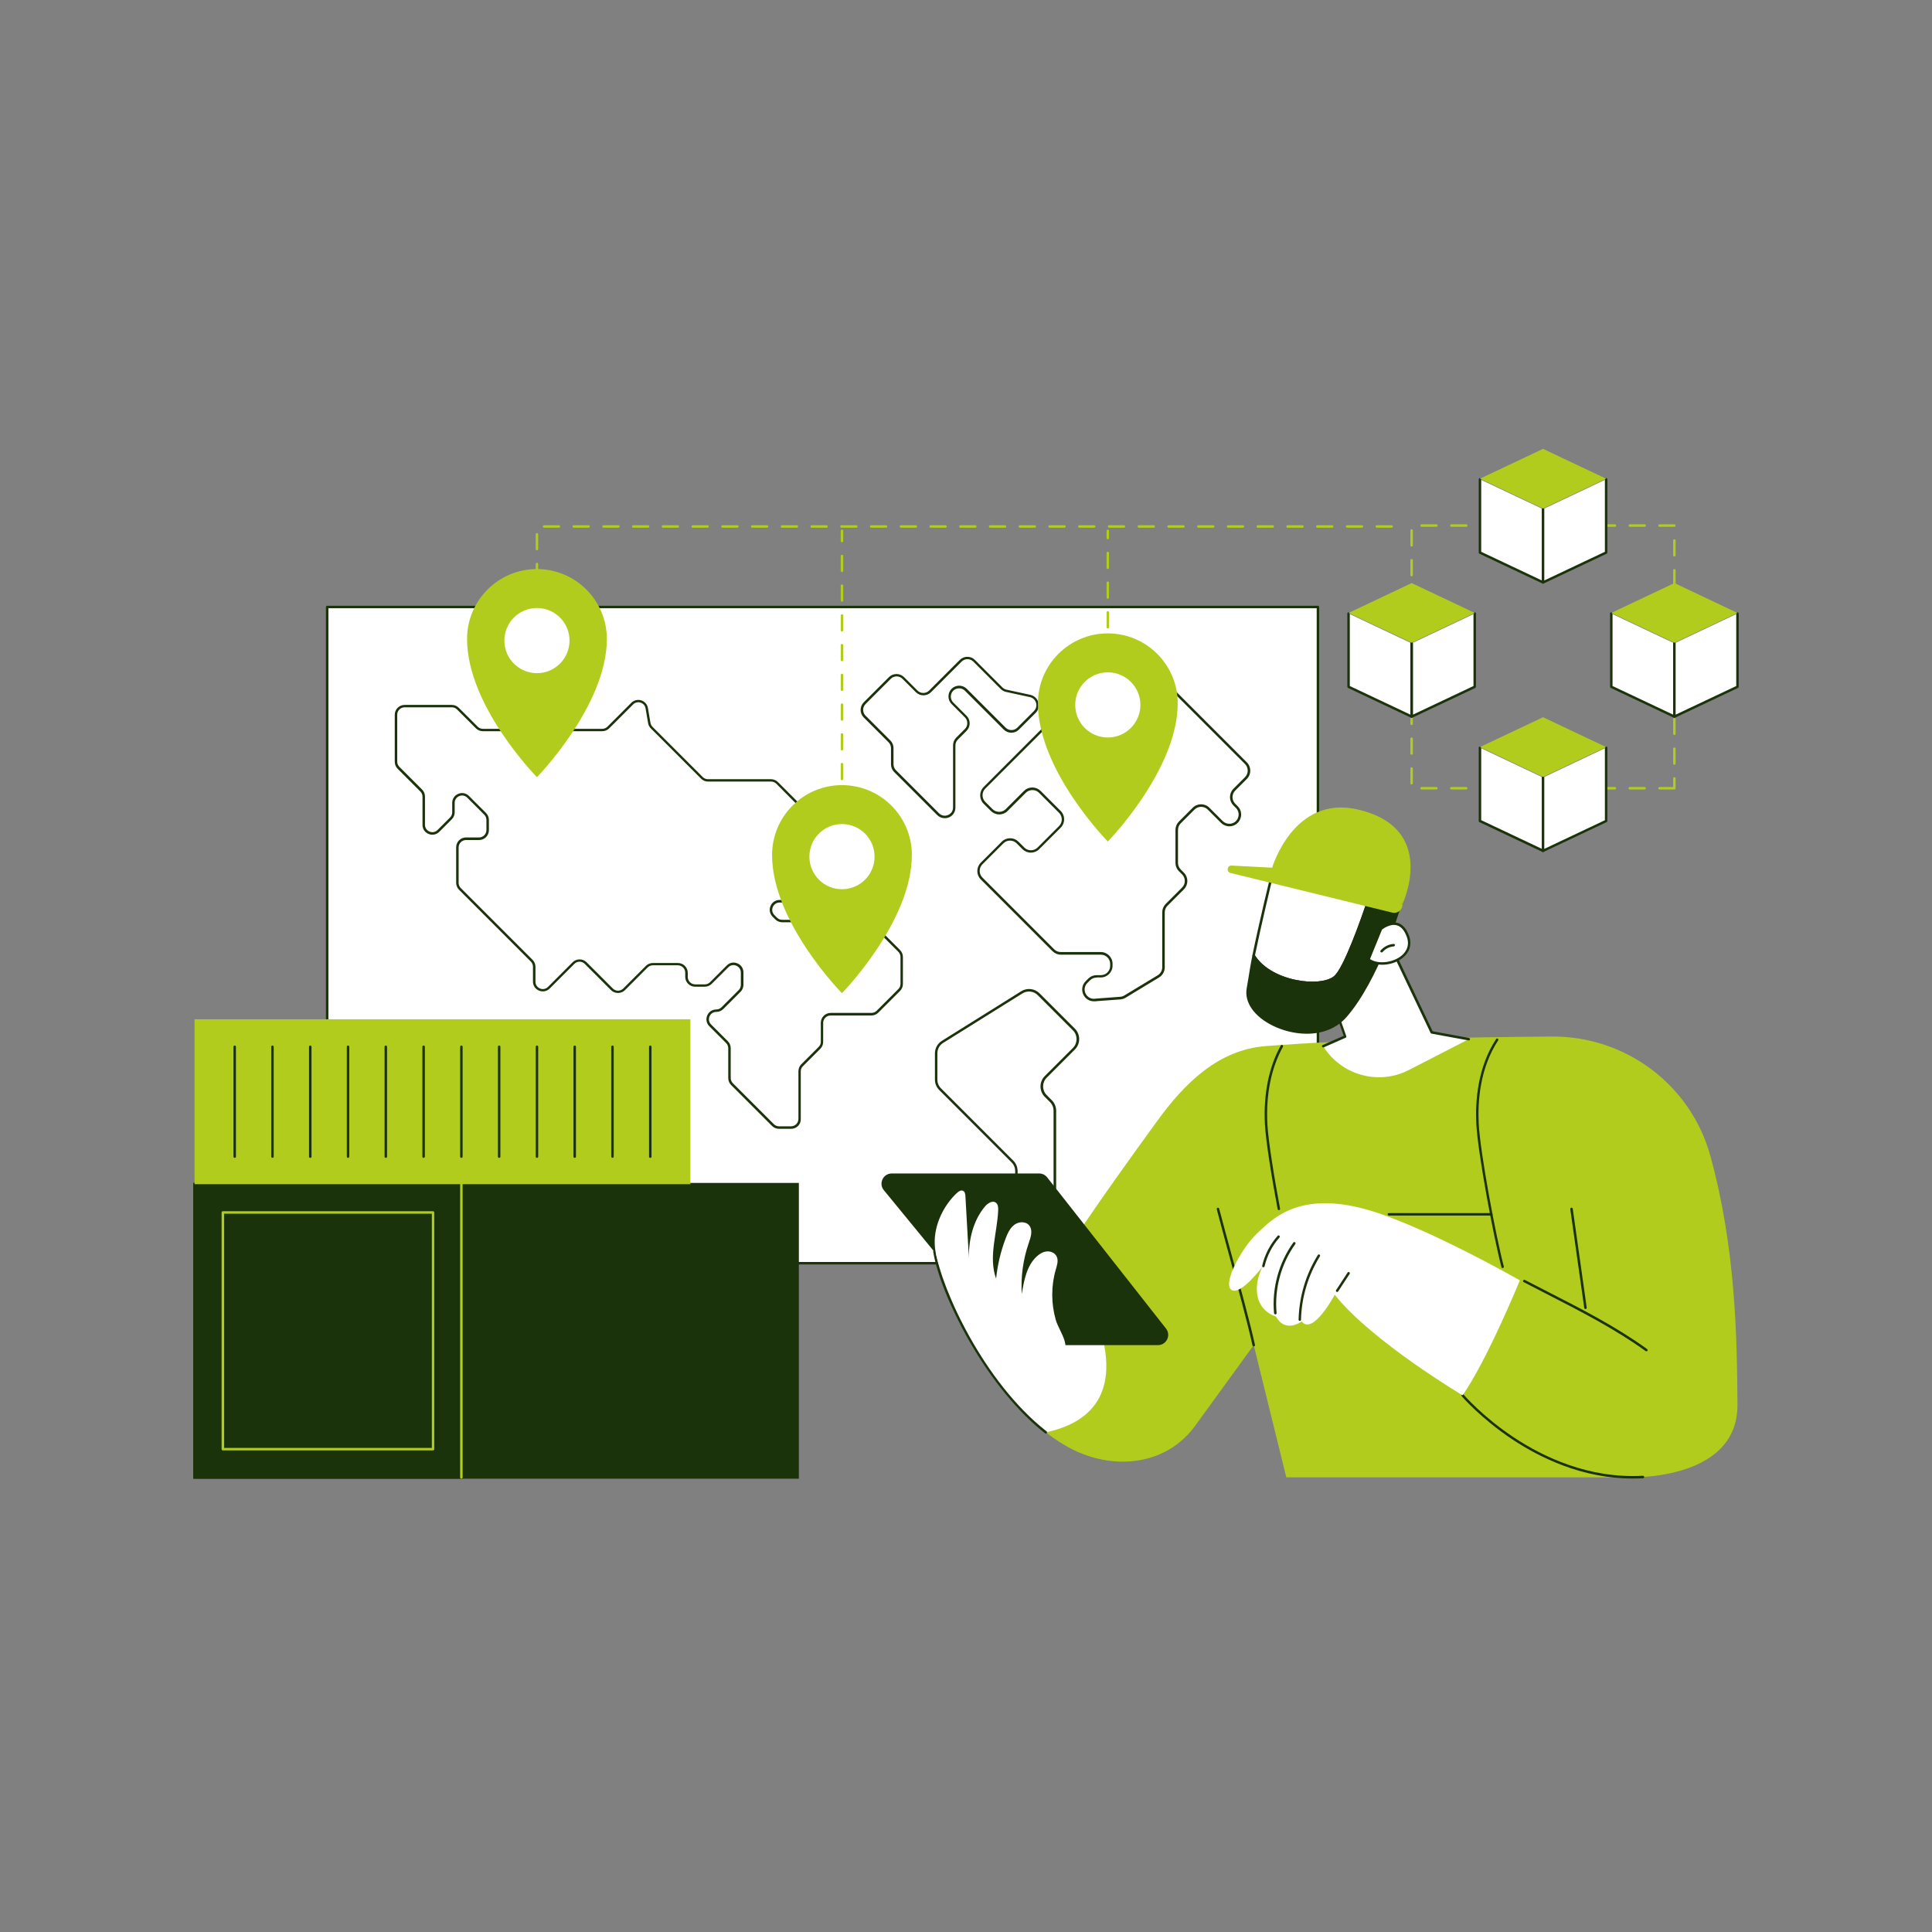 <svg xmlns="http://www.w3.org/2000/svg" xmlns:xlink="http://www.w3.org/1999/xlink" width="500" viewBox="0 0 375 375" height="500" preserveAspectRatio="xMidYMid meet"><rect x="0" y="0" width="375" height="375" fill="#808080" stroke="none"/><defs><clipPath id="d9b9b5cc05"><path d="M 37.5 229 L 155 229 L 155 287 L 37.5 287 Z M 37.5 229 " clip-rule="nonzero"></path></clipPath><clipPath id="5d79b3ffe6"><path d="M 37.5 229 L 156 229 L 156 288 L 37.5 288 Z M 37.5 229 " clip-rule="nonzero"></path></clipPath><clipPath id="2684351445"><path d="M 37.5 229 L 90 229 L 90 287 L 37.5 287 Z M 37.5 229 " clip-rule="nonzero"></path></clipPath><clipPath id="f1fb42d2b3"><path d="M 37.5 229 L 90 229 L 90 288 L 37.5 288 Z M 37.5 229 " clip-rule="nonzero"></path></clipPath><clipPath id="aefb2cb3c7"><path d="M 37.5 197 L 135 197 L 135 230 L 37.5 230 Z M 37.5 197 " clip-rule="nonzero"></path></clipPath><clipPath id="d8901f946a"><path d="M 203 201 L 337.5 201 L 337.5 287 L 203 287 Z M 203 201 " clip-rule="nonzero"></path></clipPath><clipPath id="6cfe661744"><path d="M 287 87.125 L 312 87.125 L 312 99 L 287 99 Z M 287 87.125 " clip-rule="nonzero"></path></clipPath><clipPath id="0181aa8e8e"><path d="M 325 119 L 337.5 119 L 337.5 140 L 325 140 Z M 325 119 " clip-rule="nonzero"></path></clipPath><clipPath id="7da2dc887b"><path d="M 324 118 L 337.5 118 L 337.5 140 L 324 140 Z M 324 118 " clip-rule="nonzero"></path></clipPath><clipPath id="4bf1c765bc"><path d="M 312 113 L 337.5 113 L 337.5 125 L 312 125 Z M 312 113 " clip-rule="nonzero"></path></clipPath></defs><path fill="#ffffff" d="M 255.809 245.188 L 63.5 245.188 L 63.5 117.816 L 255.809 117.816 Z M 255.809 245.188 " fill-opacity="1" fill-rule="nonzero"></path><path fill="#1b330b" d="M 255.812 245.43 L 63.504 245.43 C 63.371 245.43 63.262 245.32 63.262 245.191 L 63.262 117.82 C 63.262 117.688 63.371 117.578 63.504 117.578 L 255.812 117.578 C 255.941 117.578 256.051 117.688 256.051 117.82 L 256.051 245.191 C 256.051 245.32 255.941 245.43 255.812 245.43 Z M 63.742 244.949 L 255.57 244.949 L 255.57 118.059 L 63.742 118.059 Z M 63.742 244.949 " fill-opacity="1" fill-rule="nonzero"></path><path fill="#1b330b" d="M 153.551 219.105 L 151.215 219.105 C 150.699 219.105 150.219 218.91 149.859 218.551 L 141.906 210.598 C 141.547 210.238 141.352 209.758 141.352 209.242 L 141.352 203.453 C 141.352 203.07 141.199 202.711 140.934 202.449 L 137.68 199.195 C 137.125 198.637 136.969 197.84 137.266 197.121 C 137.57 196.387 138.238 195.941 139.023 195.941 C 139.395 195.941 139.766 195.785 140.027 195.523 L 143.383 192.172 C 143.656 191.898 143.797 191.547 143.797 191.168 L 143.797 188.762 C 143.797 188.172 143.457 187.672 142.914 187.441 C 142.367 187.211 141.777 187.332 141.363 187.746 L 138.148 190.957 C 137.789 191.32 137.309 191.516 136.797 191.516 L 134.918 191.516 C 133.867 191.516 133.004 190.664 133.004 189.605 L 133.004 188.797 C 133.004 188.008 132.359 187.363 131.574 187.363 L 126.715 187.363 C 126.332 187.363 125.973 187.52 125.707 187.781 L 121.309 192.184 C 120.945 192.543 120.465 192.738 119.953 192.738 C 119.438 192.738 118.957 192.543 118.598 192.184 L 113.496 187.082 C 113.223 186.809 112.875 186.664 112.492 186.664 C 112.109 186.664 111.75 186.82 111.488 187.082 L 106.703 191.867 C 106.145 192.422 105.348 192.574 104.629 192.281 C 103.895 191.973 103.449 191.309 103.449 190.523 L 103.449 187.637 C 103.449 187.254 103.293 186.895 103.031 186.633 L 89.094 172.695 C 88.734 172.336 88.539 171.855 88.539 171.34 L 88.539 164.461 C 88.539 163.41 89.391 162.547 90.449 162.547 L 92.984 162.547 C 93.77 162.547 94.414 161.902 94.414 161.117 L 94.414 159.141 C 94.414 158.758 94.262 158.398 94 158.137 L 90.691 154.824 C 90.273 154.41 89.676 154.289 89.141 154.52 C 88.594 154.75 88.254 155.25 88.254 155.84 L 88.254 157.664 C 88.254 158.18 88.059 158.66 87.695 159.02 L 85.262 161.457 C 84.703 162.012 83.906 162.164 83.188 161.871 C 82.453 161.566 82.008 160.898 82.008 160.113 L 82.008 154.629 C 82.008 154.246 81.852 153.887 81.59 153.625 L 77.18 149.211 C 76.816 148.852 76.621 148.371 76.621 147.855 L 76.621 138.734 C 76.621 137.688 77.473 136.824 78.531 136.824 L 87.695 136.824 C 88.211 136.824 88.691 137.02 89.051 137.383 L 92.723 141.051 C 92.996 141.324 93.355 141.465 93.727 141.465 L 116.895 141.465 C 117.277 141.465 117.637 141.312 117.898 141.051 L 122.543 136.41 C 123.043 135.906 123.785 135.723 124.465 135.941 C 125.141 136.156 125.645 136.727 125.762 137.438 L 126.254 140.309 C 126.309 140.605 126.441 140.867 126.648 141.074 L 136.402 150.828 C 136.676 151.102 137.023 151.242 137.406 151.242 L 149.641 151.242 C 150.156 151.242 150.637 151.438 150.996 151.801 L 162.488 163.289 C 162.848 163.652 163.043 164.133 163.043 164.645 L 163.043 168.754 C 163.043 169.266 162.848 169.746 162.488 170.105 L 157.977 174.617 C 157.613 174.977 157.133 175.176 156.621 175.176 L 151.324 175.176 C 150.734 175.176 150.23 175.512 150 176.059 C 149.773 176.605 149.891 177.195 150.309 177.609 L 150.82 178.125 C 151.094 178.398 151.441 178.539 151.824 178.539 L 158.129 178.539 C 158.914 178.539 159.559 177.895 159.559 177.109 L 159.559 175.242 C 159.559 174.191 160.41 173.328 161.469 173.328 L 167.02 173.328 C 168.066 173.328 168.93 174.18 168.93 175.242 L 168.93 178.047 C 168.93 178.43 169.082 178.789 169.348 179.051 L 174.699 184.406 C 175.059 184.766 175.254 185.246 175.254 185.758 L 175.254 190.98 C 175.254 191.492 175.059 191.973 174.699 192.336 L 170.48 196.551 C 170.121 196.91 169.641 197.109 169.129 197.109 L 161.207 197.109 C 160.422 197.109 159.777 197.754 159.777 198.539 L 159.777 202.219 C 159.777 202.734 159.582 203.215 159.219 203.574 L 155.844 206.949 C 155.57 207.223 155.43 207.574 155.43 207.953 L 155.43 217.219 C 155.465 218.254 154.609 219.105 153.551 219.105 Z M 142.379 186.828 C 142.629 186.828 142.879 186.883 143.121 186.984 C 143.852 187.289 144.301 187.953 144.301 188.742 L 144.301 191.145 C 144.301 191.656 144.102 192.137 143.742 192.5 L 140.391 195.852 C 140.027 196.211 139.547 196.41 139.035 196.41 C 138.445 196.41 137.941 196.746 137.715 197.293 C 137.484 197.84 137.605 198.43 138.02 198.844 L 141.273 202.102 C 141.633 202.461 141.832 202.941 141.832 203.453 L 141.832 209.242 C 141.832 209.625 141.984 209.988 142.246 210.25 L 150.199 218.199 C 150.461 218.461 150.832 218.617 151.203 218.617 L 153.539 218.617 C 154.328 218.617 154.973 217.973 154.973 217.184 L 154.973 207.934 C 154.973 207.418 155.168 206.938 155.527 206.578 L 158.902 203.203 C 159.176 202.93 159.32 202.582 159.32 202.199 L 159.32 198.516 C 159.32 197.469 160.172 196.605 161.23 196.605 L 169.148 196.605 C 169.531 196.605 169.891 196.453 170.156 196.191 L 174.371 191.973 C 174.645 191.703 174.785 191.352 174.785 190.969 L 174.785 185.75 C 174.785 185.367 174.633 185.004 174.371 184.742 L 169.02 179.391 C 168.656 179.031 168.461 178.551 168.461 178.035 L 168.461 175.23 C 168.461 174.441 167.816 173.797 167.031 173.797 L 161.48 173.797 C 160.695 173.797 160.051 174.441 160.051 175.23 L 160.051 177.098 C 160.051 178.145 159.199 179.008 158.141 179.008 L 151.836 179.008 C 151.324 179.008 150.844 178.812 150.48 178.453 L 149.969 177.938 C 149.41 177.383 149.258 176.586 149.555 175.863 C 149.859 175.133 150.527 174.684 151.312 174.684 L 156.609 174.684 C 156.992 174.684 157.352 174.531 157.613 174.27 L 162.125 169.758 C 162.398 169.484 162.543 169.133 162.543 168.754 L 162.543 164.645 C 162.543 164.262 162.387 163.902 162.125 163.641 L 150.68 152.117 C 150.406 151.844 150.055 151.703 149.672 151.703 L 137.441 151.703 C 136.926 151.703 136.445 151.504 136.086 151.145 L 126.332 141.391 C 126.047 141.105 125.871 140.758 125.797 140.363 L 125.305 137.492 C 125.219 136.957 124.848 136.539 124.332 136.375 C 123.82 136.211 123.273 136.344 122.891 136.727 L 118.25 141.367 C 117.887 141.73 117.406 141.926 116.895 141.926 L 93.727 141.926 C 93.215 141.926 92.73 141.73 92.371 141.367 L 88.703 137.699 C 88.43 137.426 88.078 137.285 87.695 137.285 L 78.531 137.285 C 77.746 137.285 77.102 137.926 77.102 138.715 L 77.102 147.836 C 77.102 148.219 77.254 148.578 77.516 148.84 L 81.93 153.254 C 82.289 153.613 82.488 154.094 82.488 154.605 L 82.488 160.09 C 82.488 160.68 82.824 161.184 83.371 161.41 C 83.918 161.641 84.508 161.52 84.922 161.105 L 87.359 158.672 C 87.633 158.398 87.773 158.047 87.773 157.664 L 87.773 155.84 C 87.773 155.055 88.223 154.379 88.953 154.082 C 89.676 153.777 90.473 153.941 91.027 154.496 L 94.34 157.809 C 94.699 158.168 94.895 158.648 94.895 159.16 L 94.895 161.141 C 94.895 162.188 94.043 163.051 92.984 163.051 L 90.449 163.051 C 89.664 163.051 89.02 163.695 89.02 164.48 L 89.02 171.363 C 89.02 171.746 89.172 172.105 89.434 172.367 L 103.371 186.305 C 103.73 186.664 103.93 187.148 103.93 187.66 L 103.93 190.543 C 103.93 191.133 104.266 191.637 104.812 191.867 C 105.359 192.094 105.949 191.973 106.363 191.559 L 111.148 186.773 C 111.508 186.414 111.988 186.219 112.504 186.219 C 113.016 186.219 113.496 186.414 113.855 186.773 L 118.957 191.875 C 119.23 192.148 119.582 192.293 119.965 192.293 C 120.344 192.293 120.707 192.137 120.969 191.875 L 125.371 187.473 C 125.73 187.113 126.211 186.918 126.723 186.918 L 131.586 186.918 C 132.633 186.918 133.496 187.77 133.496 188.828 L 133.496 189.637 C 133.496 190.422 134.141 191.066 134.93 191.066 L 136.805 191.066 C 137.188 191.066 137.551 190.914 137.812 190.652 L 141.023 187.441 C 141.406 187.027 141.887 186.828 142.379 186.828 Z M 142.379 186.828 " fill-opacity="1" fill-rule="nonzero"></path><path fill="#1b330b" d="M 87.652 226.457 L 82.598 226.457 C 82.234 226.457 81.898 226.316 81.645 226.066 L 77.332 221.75 C 77.078 221.5 76.938 221.16 76.938 220.801 L 76.938 215.285 C 76.938 214.922 77.078 214.586 77.332 214.332 L 82.289 209.375 C 82.684 208.98 83.242 208.871 83.754 209.078 C 84.266 209.289 84.582 209.77 84.582 210.324 C 84.582 210.75 84.855 211.012 85.117 211.121 C 85.383 211.23 85.762 211.23 86.059 210.938 L 86.289 210.707 C 86.43 210.566 86.516 210.379 86.539 210.184 L 86.953 206.055 C 87.02 205.367 87.598 204.84 88.285 204.84 L 91.98 204.84 C 92.34 204.84 92.68 204.984 92.93 205.234 L 101.285 213.59 C 101.535 213.844 101.68 214.18 101.68 214.543 L 101.68 220.977 C 101.68 221.531 101.363 222 100.848 222.219 C 100.336 222.426 99.777 222.32 99.383 221.926 L 97.824 220.363 C 97.66 220.199 97.441 220.113 97.211 220.113 L 89.859 220.113 C 89.379 220.113 88.996 220.496 88.996 220.977 L 88.996 225.105 C 88.996 225.859 88.395 226.457 87.652 226.457 Z M 83.23 209.453 C 83.031 209.453 82.812 209.516 82.629 209.703 L 77.668 214.66 C 77.504 214.824 77.418 215.043 77.418 215.273 L 77.418 220.789 C 77.418 221.02 77.504 221.238 77.668 221.402 L 81.984 225.715 C 82.148 225.879 82.367 225.965 82.598 225.965 L 87.652 225.965 C 88.133 225.965 88.516 225.586 88.516 225.105 L 88.516 220.977 C 88.516 220.23 89.117 219.633 89.859 219.633 L 97.211 219.633 C 97.57 219.633 97.91 219.773 98.16 220.023 L 99.723 221.586 C 100.027 221.891 100.41 221.883 100.664 221.773 C 100.926 221.664 101.199 221.402 101.199 220.977 L 101.199 214.543 C 101.199 214.312 101.109 214.094 100.945 213.93 L 92.59 205.574 C 92.426 205.41 92.207 205.324 91.98 205.324 L 88.285 205.324 C 87.84 205.324 87.469 205.66 87.422 206.098 L 87.008 210.227 C 86.977 210.531 86.844 210.828 86.625 211.047 L 86.398 211.273 C 86.004 211.668 85.445 211.777 84.934 211.57 C 84.422 211.363 84.102 210.883 84.102 210.324 C 84.102 209.898 83.832 209.637 83.566 209.527 C 83.469 209.484 83.359 209.453 83.23 209.453 Z M 77.504 214.496 Z M 77.504 214.496 " fill-opacity="1" fill-rule="nonzero"></path><path fill="#1b330b" d="M 199.941 235.535 C 199.57 235.535 199.188 235.457 198.828 235.305 C 197.734 234.848 197.047 233.832 197.047 232.652 L 197.047 227.309 C 197.047 226.664 196.797 226.066 196.348 225.617 L 182.312 211.582 C 181.766 211.035 181.469 210.312 181.469 209.551 L 181.469 204.461 C 181.469 203.465 181.973 202.547 182.824 202.023 L 198.215 192.402 C 199.363 191.691 200.824 191.855 201.777 192.805 L 208.625 199.652 C 209.75 200.777 209.75 202.602 208.625 203.715 L 203.164 209.18 C 202.234 210.105 202.234 211.637 203.164 212.562 L 204.156 213.559 C 204.703 214.105 205 214.824 205 215.59 L 205 230.445 C 205 231.211 204.703 231.93 204.156 232.477 L 201.961 234.672 C 201.395 235.242 200.684 235.535 199.941 235.535 Z M 183.066 202.426 C 182.355 202.863 181.941 203.629 181.941 204.461 L 181.941 209.551 C 181.941 210.195 182.191 210.793 182.641 211.242 L 196.676 225.277 C 197.223 225.824 197.516 226.547 197.516 227.309 L 197.516 232.652 C 197.516 233.633 198.086 234.488 198.992 234.867 C 199.898 235.25 200.902 235.043 201.602 234.344 L 203.797 232.148 C 204.246 231.703 204.496 231.102 204.496 230.457 L 204.496 215.602 C 204.496 214.957 204.246 214.355 203.797 213.906 L 202.805 212.914 C 201.68 211.789 201.68 209.965 202.805 208.852 L 208.266 203.391 C 209.191 202.461 209.191 200.93 208.266 200.004 L 201.414 193.152 C 200.617 192.355 199.406 192.227 198.457 192.816 Z M 183.066 202.426 " fill-opacity="1" fill-rule="nonzero"></path><path fill="#1b330b" d="M 212.328 194.355 C 211.453 194.355 210.668 193.875 210.285 193.066 C 209.859 192.184 210.023 191.156 210.723 190.457 L 211.234 189.941 C 211.672 189.508 212.242 189.277 212.852 189.277 L 213.684 189.277 C 214.676 189.277 215.484 188.469 215.484 187.473 L 215.484 187.102 C 215.484 186.109 214.676 185.301 213.684 185.301 L 205.918 185.301 C 205.305 185.301 204.738 185.059 204.301 184.633 L 190.363 170.688 C 189.926 170.25 189.695 169.68 189.695 169.07 C 189.695 168.457 189.938 167.879 190.363 167.453 L 194.445 163.367 C 194.883 162.93 195.453 162.699 196.062 162.699 C 196.676 162.699 197.254 162.941 197.68 163.367 L 198.828 164.516 C 199.164 164.852 199.625 165.039 200.105 165.039 C 200.586 165.039 201.043 164.852 201.383 164.516 L 205.566 160.332 C 206.266 159.633 206.266 158.484 205.566 157.773 L 201.668 153.875 C 201.328 153.535 200.871 153.352 200.391 153.352 C 199.91 153.352 199.449 153.535 199.109 153.875 L 195.57 157.414 C 195.137 157.852 194.566 158.082 193.957 158.082 C 193.344 158.082 192.777 157.84 192.34 157.414 L 190.918 155.996 C 190.48 155.559 190.254 154.988 190.254 154.379 C 190.254 153.766 190.492 153.188 190.918 152.762 L 203.176 140.484 C 203.613 140.047 204.18 139.816 204.793 139.816 C 205.402 139.816 205.973 140.059 206.406 140.484 L 211.324 145.398 C 212.023 146.098 213.168 146.098 213.879 145.398 L 225.043 134.234 C 225.48 133.797 226.047 133.57 226.66 133.57 C 227.27 133.57 227.84 133.809 228.277 134.234 L 242.004 147.965 C 242.902 148.863 242.902 150.305 242.004 151.199 L 239.754 153.449 C 239.055 154.148 239.055 155.297 239.754 156.004 L 240.234 156.484 C 240.902 157.152 241.09 158.102 240.727 158.977 C 240.367 159.852 239.559 160.387 238.621 160.387 C 238.008 160.387 237.43 160.145 237.004 159.719 L 234.414 157.129 C 233.715 156.43 232.566 156.43 231.859 157.129 L 229.172 159.816 C 228.832 160.156 228.648 160.613 228.648 161.094 L 228.648 167.484 C 228.648 167.965 228.844 168.426 229.172 168.762 L 229.793 169.387 C 230.688 170.281 230.688 171.723 229.793 172.617 L 226.605 175.809 C 226.266 176.148 226.078 176.605 226.078 177.086 L 226.078 187.77 C 226.078 188.566 225.652 189.309 224.977 189.723 L 218.477 193.656 C 218.172 193.844 217.82 193.953 217.461 193.984 L 212.996 194.312 L 212.613 194.355 C 212.512 194.355 212.426 194.355 212.328 194.355 Z M 212.852 189.746 C 212.371 189.746 211.914 189.934 211.574 190.27 L 211.062 190.785 C 210.395 191.449 210.438 192.293 210.711 192.848 C 210.984 193.406 211.605 193.961 212.547 193.852 L 212.941 193.809 L 217.418 193.48 C 217.703 193.461 217.977 193.371 218.215 193.23 L 224.715 189.297 C 225.25 188.969 225.59 188.379 225.59 187.758 L 225.59 177.074 C 225.59 176.465 225.828 175.895 226.254 175.457 L 229.445 172.27 C 230.145 171.57 230.145 170.422 229.445 169.715 L 228.82 169.09 C 228.383 168.652 228.156 168.086 228.156 167.473 L 228.156 161.086 C 228.156 160.473 228.395 159.906 228.82 159.469 L 231.508 156.781 C 232.406 155.887 233.848 155.887 234.742 156.781 L 237.332 159.371 C 237.668 159.707 238.129 159.895 238.609 159.895 C 239.352 159.895 239.996 159.469 240.281 158.781 C 240.562 158.09 240.41 157.336 239.887 156.812 L 239.406 156.332 C 238.969 155.895 238.738 155.328 238.738 154.715 C 238.738 154.105 238.98 153.527 239.406 153.102 L 241.656 150.848 C 242.355 150.152 242.355 149.004 241.656 148.293 L 227.926 134.562 C 227.586 134.227 227.129 134.039 226.648 134.039 C 226.168 134.039 225.707 134.227 225.371 134.562 L 214.207 145.727 C 213.312 146.621 211.871 146.621 210.973 145.727 L 206.059 140.812 C 205.359 140.113 204.211 140.113 203.504 140.812 L 191.234 153.078 C 190.898 153.418 190.711 153.875 190.711 154.355 C 190.711 154.836 190.898 155.297 191.234 155.633 L 192.656 157.055 C 192.996 157.391 193.453 157.578 193.934 157.578 C 194.414 157.578 194.875 157.391 195.211 157.055 L 198.75 153.516 C 199.188 153.078 199.754 152.848 200.367 152.848 C 200.98 152.848 201.547 153.09 201.984 153.516 L 205.883 157.414 C 206.777 158.309 206.777 159.75 205.883 160.648 L 201.699 164.832 C 201.262 165.27 200.695 165.496 200.082 165.496 C 199.473 165.496 198.902 165.258 198.465 164.832 L 197.32 163.684 C 196.98 163.344 196.523 163.16 196.043 163.16 C 195.562 163.16 195.102 163.344 194.766 163.684 L 190.68 167.77 C 190.34 168.109 190.156 168.566 190.156 169.047 C 190.156 169.527 190.34 169.988 190.68 170.324 L 204.617 184.262 C 204.953 184.602 205.414 184.789 205.895 184.789 L 213.66 184.789 C 214.918 184.789 215.945 185.812 215.945 187.07 L 215.945 187.441 C 215.945 188.699 214.918 189.723 213.66 189.723 L 212.852 189.723 Z M 190.535 167.617 Z M 190.535 167.617 " fill-opacity="1" fill-rule="nonzero"></path><path fill="#1b330b" d="M 183.371 158.812 C 182.836 158.812 182.312 158.605 181.906 158.199 L 173.551 149.844 C 173.156 149.453 172.941 148.926 172.941 148.371 L 172.941 145.215 C 172.941 144.789 172.777 144.383 172.469 144.078 L 167.652 139.262 C 166.844 138.453 166.844 137.129 167.652 136.32 L 172.535 131.438 C 172.93 131.047 173.453 130.828 174.012 130.828 C 174.566 130.828 175.09 131.047 175.484 131.438 L 178.086 134.039 C 178.707 134.66 179.723 134.66 180.344 134.039 L 186.289 128.098 C 186.68 127.703 187.203 127.484 187.762 127.484 C 188.32 127.484 188.844 127.703 189.238 128.098 L 194.566 133.426 C 194.785 133.645 195.059 133.797 195.355 133.863 L 199.984 134.871 C 200.738 135.031 201.316 135.578 201.535 136.32 C 201.754 137.066 201.559 137.828 201.012 138.375 L 197.777 141.609 C 197.387 142 196.859 142.219 196.305 142.219 C 195.746 142.219 195.223 142 194.828 141.609 L 187.293 134.07 C 186.988 133.766 186.594 133.602 186.156 133.602 C 185.73 133.602 185.328 133.766 185.02 134.07 C 184.715 134.379 184.551 134.77 184.551 135.207 C 184.551 135.633 184.715 136.039 185.02 136.344 L 187.598 138.922 C 187.992 139.316 188.211 139.84 188.211 140.395 C 188.211 140.953 187.992 141.477 187.598 141.871 L 185.918 143.555 C 185.609 143.859 185.445 144.254 185.445 144.688 L 185.445 156.746 C 185.445 157.609 184.953 158.344 184.156 158.672 C 183.918 158.758 183.645 158.812 183.371 158.812 Z M 168.004 136.648 C 167.379 137.273 167.379 138.289 168.004 138.91 L 172.82 143.727 C 173.211 144.121 173.43 144.645 173.43 145.203 L 173.43 148.359 C 173.43 148.785 173.594 149.188 173.902 149.496 L 182.258 157.852 C 182.727 158.32 183.395 158.453 184.004 158.199 C 184.617 157.949 184.988 157.383 184.988 156.727 L 184.988 144.656 C 184.988 144.098 185.207 143.574 185.598 143.18 L 187.281 141.5 C 187.586 141.195 187.75 140.801 187.75 140.363 C 187.75 139.938 187.586 139.535 187.281 139.227 L 184.703 136.648 C 184.309 136.258 184.094 135.73 184.094 135.176 C 184.094 134.617 184.309 134.094 184.703 133.699 C 185.098 133.309 185.621 133.09 186.18 133.09 C 186.734 133.09 187.258 133.309 187.652 133.699 L 195.191 141.238 C 195.496 141.543 195.891 141.707 196.324 141.707 C 196.75 141.707 197.156 141.543 197.461 141.238 L 200.695 138.004 C 201.109 137.59 201.262 136.988 201.098 136.422 C 200.934 135.852 200.488 135.438 199.91 135.305 L 195.277 134.301 C 194.883 134.215 194.535 134.016 194.25 133.746 L 188.922 128.414 C 188.613 128.109 188.223 127.945 187.785 127.945 C 187.359 127.945 186.953 128.109 186.648 128.414 L 180.707 134.355 C 179.898 135.164 178.574 135.164 177.77 134.355 L 175.168 131.758 C 174.863 131.449 174.469 131.285 174.031 131.285 C 173.605 131.285 173.203 131.449 172.895 131.758 Z M 168.004 136.648 " fill-opacity="1" fill-rule="nonzero"></path><path fill="#ffffff" d="M 109.906 117.758 C 110.336 118.191 110.719 118.66 111.059 119.164 C 111.398 119.672 111.684 120.207 111.918 120.77 C 112.152 121.336 112.328 121.914 112.445 122.512 C 112.566 123.109 112.625 123.715 112.625 124.324 C 112.625 124.934 112.566 125.539 112.445 126.137 C 112.328 126.734 112.152 127.312 111.918 127.879 C 111.684 128.441 111.398 128.977 111.059 129.48 C 110.719 129.988 110.336 130.457 109.906 130.891 C 109.473 131.32 109.004 131.707 108.496 132.043 C 107.992 132.383 107.457 132.668 106.895 132.902 C 106.328 133.137 105.75 133.312 105.152 133.43 C 104.555 133.551 103.949 133.609 103.34 133.609 C 102.73 133.609 102.125 133.551 101.527 133.43 C 100.93 133.312 100.352 133.137 99.785 132.902 C 99.223 132.668 98.688 132.383 98.18 132.043 C 97.676 131.707 97.207 131.32 96.773 130.891 C 96.344 130.457 95.957 129.988 95.621 129.484 C 95.281 128.977 94.996 128.441 94.762 127.879 C 94.527 127.312 94.352 126.734 94.234 126.137 C 94.113 125.539 94.055 124.934 94.055 124.324 C 94.055 123.715 94.113 123.109 94.234 122.512 C 94.352 121.914 94.527 121.336 94.762 120.77 C 94.996 120.207 95.281 119.672 95.621 119.168 C 95.957 118.66 96.344 118.191 96.773 117.758 C 97.207 117.328 97.676 116.941 98.18 116.605 C 98.688 116.266 99.223 115.98 99.785 115.746 C 100.348 115.512 100.93 115.336 101.527 115.219 C 102.125 115.098 102.73 115.039 103.34 115.039 C 103.949 115.039 104.551 115.098 105.152 115.219 C 105.75 115.336 106.328 115.512 106.891 115.746 C 107.457 115.98 107.992 116.266 108.496 116.605 C 109.004 116.941 109.473 117.328 109.906 117.758 Z M 109.906 117.758 " fill-opacity="1" fill-rule="nonzero"></path><path fill="#b2cc1d" d="M 104.223 110.457 C 96.73 110.457 90.656 116.531 90.656 124.023 C 90.656 137.098 104.223 150.848 104.223 150.848 C 104.223 150.848 117.789 136.965 117.789 124.023 C 117.789 116.539 111.715 110.457 104.223 110.457 Z M 104.223 130.664 C 100.727 130.664 97.898 127.836 97.898 124.34 C 97.898 120.844 100.727 118.016 104.223 118.016 C 107.719 118.016 110.547 120.844 110.547 124.34 C 110.535 127.836 107.707 130.664 104.223 130.664 Z M 104.223 130.664 " fill-opacity="1" fill-rule="nonzero"></path><path fill="#ffffff" d="M 163.836 157.074 C 164.441 157.156 165.031 157.301 165.605 157.5 C 166.184 157.703 166.734 157.957 167.258 158.266 C 167.785 158.574 168.273 158.934 168.73 159.34 C 169.184 159.746 169.594 160.191 169.961 160.676 C 170.328 161.164 170.645 161.684 170.91 162.23 C 171.176 162.781 171.383 163.348 171.535 163.941 C 171.691 164.531 171.785 165.129 171.82 165.738 C 171.855 166.348 171.828 166.953 171.746 167.555 C 171.66 168.16 171.516 168.75 171.316 169.324 C 171.117 169.902 170.859 170.453 170.551 170.977 C 170.242 171.504 169.887 171.992 169.48 172.449 C 169.074 172.902 168.629 173.312 168.141 173.68 C 167.652 174.047 167.137 174.363 166.586 174.629 C 166.039 174.895 165.469 175.102 164.879 175.258 C 164.289 175.41 163.688 175.504 163.082 175.539 C 162.473 175.574 161.867 175.547 161.262 175.465 C 160.656 175.379 160.066 175.234 159.492 175.035 C 158.918 174.836 158.367 174.578 157.84 174.27 C 157.316 173.961 156.824 173.605 156.371 173.199 C 155.914 172.793 155.504 172.348 155.137 171.859 C 154.77 171.371 154.453 170.855 154.188 170.305 C 153.922 169.758 153.715 169.188 153.562 168.598 C 153.41 168.008 153.316 167.406 153.281 166.801 C 153.246 166.191 153.27 165.586 153.355 164.98 C 153.438 164.375 153.582 163.789 153.781 163.211 C 153.984 162.637 154.238 162.086 154.547 161.559 C 154.855 161.035 155.215 160.543 155.621 160.09 C 156.027 159.633 156.473 159.223 156.957 158.855 C 157.445 158.488 157.961 158.172 158.512 157.906 C 159.062 157.645 159.629 157.434 160.219 157.281 C 160.812 157.129 161.41 157.035 162.02 157 C 162.629 156.965 163.234 156.988 163.836 157.074 Z M 163.836 157.074 " fill-opacity="1" fill-rule="nonzero"></path><path fill="#b2cc1d" d="M 163.426 152.391 C 155.934 152.391 149.859 158.461 149.859 165.957 C 149.859 179.031 163.426 192.781 163.426 192.781 C 163.426 192.781 176.992 178.898 176.992 165.957 C 177.004 158.473 170.918 152.391 163.426 152.391 Z M 163.426 172.598 C 159.93 172.598 157.102 169.77 157.102 166.273 C 157.102 162.777 159.93 159.949 163.426 159.949 C 166.922 159.949 169.75 162.777 169.75 166.273 C 169.75 169.77 166.922 172.598 163.426 172.598 Z M 163.426 172.598 " fill-opacity="1" fill-rule="nonzero"></path><path fill="#ffffff" d="M 216.832 127.918 C 217.414 128.094 217.977 128.324 218.516 128.613 C 219.051 128.898 219.555 129.238 220.027 129.625 C 220.5 130.012 220.93 130.438 221.316 130.91 C 221.703 131.383 222.039 131.887 222.328 132.422 C 222.613 132.961 222.848 133.52 223.023 134.105 C 223.203 134.688 223.32 135.281 223.379 135.891 C 223.441 136.496 223.441 137.102 223.383 137.707 C 223.32 138.316 223.203 138.91 223.027 139.492 C 222.852 140.078 222.617 140.637 222.332 141.176 C 222.043 141.715 221.707 142.219 221.32 142.691 C 220.934 143.16 220.508 143.59 220.035 143.977 C 219.562 144.363 219.059 144.703 218.523 144.988 C 217.984 145.277 217.426 145.508 216.84 145.688 C 216.258 145.863 215.664 145.984 215.055 146.043 C 214.449 146.102 213.844 146.102 213.234 146.043 C 212.629 145.984 212.035 145.867 211.449 145.691 C 210.867 145.512 210.305 145.281 209.77 144.992 C 209.23 144.707 208.727 144.371 208.254 143.984 C 207.785 143.598 207.355 143.168 206.969 142.695 C 206.582 142.227 206.242 141.723 205.957 141.184 C 205.668 140.648 205.434 140.086 205.258 139.504 C 205.082 138.918 204.961 138.324 204.902 137.719 C 204.844 137.113 204.84 136.504 204.902 135.898 C 204.961 135.293 205.078 134.695 205.254 134.113 C 205.434 133.531 205.664 132.969 205.949 132.43 C 206.238 131.895 206.574 131.387 206.961 130.918 C 207.348 130.445 207.777 130.016 208.246 129.629 C 208.719 129.242 209.223 128.906 209.762 128.617 C 210.297 128.328 210.859 128.098 211.441 127.922 C 212.023 127.742 212.621 127.625 213.227 127.562 C 213.832 127.504 214.441 127.504 215.047 127.562 C 215.652 127.621 216.25 127.742 216.832 127.918 Z M 216.832 127.918 " fill-opacity="1" fill-rule="nonzero"></path><path fill="#b2cc1d" d="M 215.027 122.941 C 207.531 122.941 201.461 129.016 201.461 136.508 C 201.461 149.582 215.027 163.336 215.027 163.336 C 215.027 163.336 228.594 149.453 228.594 136.508 C 228.594 129.016 222.52 122.941 215.027 122.941 Z M 215.027 143.148 C 211.531 143.148 208.703 140.32 208.703 136.824 C 208.703 133.328 211.531 130.5 215.027 130.5 C 218.52 130.5 221.352 133.328 221.352 136.824 C 221.352 140.309 218.52 143.148 215.027 143.148 Z M 215.027 143.148 " fill-opacity="1" fill-rule="nonzero"></path><g clip-path="url(#d9b9b5cc05)"><path fill="#1b330b" d="M 154.82 286.781 L 37.758 286.781 L 37.758 229.848 L 154.82 229.848 Z M 154.82 286.781 " fill-opacity="1" fill-rule="nonzero"></path></g><g clip-path="url(#5d79b3ffe6)"><path fill="#1b330b" d="M 155.07 287.016 L 37.516 287.016 L 37.516 229.605 L 155.059 229.605 L 155.059 287.016 Z M 38.008 286.535 L 154.59 286.535 L 154.59 230.094 L 38.008 230.094 Z M 38.008 286.535 " fill-opacity="1" fill-rule="nonzero"></path></g><g clip-path="url(#2684351445)"><path fill="#1b330b" d="M 89.547 286.781 L 37.762 286.781 L 37.762 229.848 L 89.547 229.848 Z M 89.547 286.781 " fill-opacity="1" fill-rule="nonzero"></path></g><g clip-path="url(#f1fb42d2b3)"><path fill="#1b330b" d="M 89.793 287.016 L 37.516 287.016 L 37.516 229.605 L 89.793 229.605 Z M 38.008 286.535 L 89.312 286.535 L 89.312 230.094 L 38.008 230.094 Z M 38.008 286.535 " fill-opacity="1" fill-rule="nonzero"></path></g><path fill="#b2cc1d" d="M 89.555 287.016 C 89.422 287.016 89.312 286.906 89.312 286.773 L 89.312 229.844 C 89.312 229.715 89.422 229.605 89.555 229.605 C 89.684 229.605 89.793 229.715 89.793 229.844 L 89.793 286.773 C 89.793 286.906 89.684 287.016 89.555 287.016 Z M 89.555 287.016 " fill-opacity="1" fill-rule="nonzero"></path><path fill="#b2cc1d" d="M 84.059 281.52 L 43.25 281.52 C 43.121 281.52 43.012 281.41 43.012 281.281 L 43.012 235.34 C 43.012 235.207 43.121 235.098 43.25 235.098 L 84.047 235.098 C 84.18 235.098 84.289 235.207 84.289 235.34 L 84.289 281.281 C 84.301 281.41 84.191 281.52 84.059 281.52 Z M 43.504 281.039 L 83.82 281.039 L 83.82 235.578 L 43.504 235.578 Z M 43.504 281.039 " fill-opacity="1" fill-rule="nonzero"></path><g clip-path="url(#aefb2cb3c7)"><path fill="#b2cc1d" d="M 134.004 229.852 L 37.762 229.852 L 37.762 197.84 L 134.004 197.84 Z M 134.004 229.852 " fill-opacity="1" fill-rule="nonzero"></path></g><path fill="#1b330b" d="M 126.223 224.742 C 126.09 224.742 125.98 224.633 125.98 224.504 L 125.98 203.172 C 125.98 203.039 126.09 202.93 126.223 202.93 C 126.352 202.93 126.461 203.039 126.461 203.172 L 126.461 224.504 C 126.461 224.645 126.352 224.742 126.223 224.742 Z M 126.223 224.742 " fill-opacity="1" fill-rule="nonzero"></path><path fill="#1b330b" d="M 118.883 224.742 C 118.75 224.742 118.641 224.633 118.641 224.504 L 118.641 203.172 C 118.641 203.039 118.75 202.93 118.883 202.93 C 119.012 202.93 119.121 203.039 119.121 203.172 L 119.121 224.504 C 119.121 224.645 119.012 224.742 118.883 224.742 Z M 118.883 224.742 " fill-opacity="1" fill-rule="nonzero"></path><path fill="#1b330b" d="M 111.551 224.742 C 111.422 224.742 111.312 224.633 111.312 224.504 L 111.312 203.172 C 111.312 203.039 111.422 202.93 111.551 202.93 C 111.684 202.93 111.793 203.039 111.793 203.172 L 111.793 224.504 C 111.793 224.645 111.684 224.742 111.551 224.742 Z M 111.551 224.742 " fill-opacity="1" fill-rule="nonzero"></path><path fill="#1b330b" d="M 104.223 224.742 C 104.094 224.742 103.984 224.633 103.984 224.504 L 103.984 203.172 C 103.984 203.039 104.094 202.93 104.223 202.93 C 104.355 202.93 104.465 203.039 104.465 203.172 L 104.465 224.504 C 104.465 224.645 104.355 224.742 104.223 224.742 Z M 104.223 224.742 " fill-opacity="1" fill-rule="nonzero"></path><path fill="#1b330b" d="M 96.883 224.742 C 96.754 224.742 96.645 224.633 96.645 224.504 L 96.645 203.172 C 96.645 203.039 96.754 202.93 96.883 202.93 C 97.016 202.93 97.125 203.039 97.125 203.172 L 97.125 224.504 C 97.125 224.645 97.016 224.742 96.883 224.742 Z M 96.883 224.742 " fill-opacity="1" fill-rule="nonzero"></path><path fill="#1b330b" d="M 89.555 224.742 C 89.422 224.742 89.312 224.633 89.312 224.504 L 89.312 203.172 C 89.312 203.039 89.422 202.93 89.555 202.93 C 89.684 202.93 89.793 203.039 89.793 203.172 L 89.793 224.504 C 89.793 224.645 89.684 224.742 89.555 224.742 Z M 89.555 224.742 " fill-opacity="1" fill-rule="nonzero"></path><path fill="#1b330b" d="M 82.223 224.742 C 82.094 224.742 81.984 224.633 81.984 224.504 L 81.984 203.172 C 81.984 203.039 82.094 202.93 82.223 202.93 C 82.355 202.93 82.465 203.039 82.465 203.172 L 82.465 224.504 C 82.465 224.645 82.355 224.742 82.223 224.742 Z M 82.223 224.742 " fill-opacity="1" fill-rule="nonzero"></path><path fill="#1b330b" d="M 74.883 224.742 C 74.754 224.742 74.645 224.633 74.645 224.504 L 74.645 203.172 C 74.645 203.039 74.754 202.93 74.883 202.93 C 75.016 202.93 75.125 203.039 75.125 203.172 L 75.125 224.504 C 75.125 224.645 75.016 224.742 74.883 224.742 Z M 74.883 224.742 " fill-opacity="1" fill-rule="nonzero"></path><path fill="#1b330b" d="M 67.555 224.742 C 67.426 224.742 67.316 224.633 67.316 224.504 L 67.316 203.172 C 67.316 203.039 67.426 202.93 67.555 202.93 C 67.688 202.93 67.797 203.039 67.797 203.172 L 67.797 224.504 C 67.797 224.645 67.688 224.742 67.555 224.742 Z M 67.555 224.742 " fill-opacity="1" fill-rule="nonzero"></path><path fill="#1b330b" d="M 60.227 224.742 C 60.094 224.742 59.984 224.633 59.984 224.504 L 59.984 203.172 C 59.984 203.039 60.094 202.93 60.227 202.93 C 60.355 202.93 60.465 203.039 60.465 203.172 L 60.465 224.504 C 60.465 224.645 60.355 224.742 60.227 224.742 Z M 60.227 224.742 " fill-opacity="1" fill-rule="nonzero"></path><path fill="#1b330b" d="M 52.887 224.742 C 52.754 224.742 52.645 224.633 52.645 224.504 L 52.645 203.172 C 52.645 203.039 52.754 202.93 52.887 202.93 C 53.016 202.93 53.125 203.039 53.125 203.172 L 53.125 224.504 C 53.125 224.645 53.016 224.742 52.887 224.742 Z M 52.887 224.742 " fill-opacity="1" fill-rule="nonzero"></path><path fill="#1b330b" d="M 45.555 224.742 C 45.426 224.742 45.316 224.633 45.316 224.504 L 45.316 203.172 C 45.316 203.039 45.426 202.93 45.555 202.93 C 45.688 202.93 45.797 203.039 45.797 203.172 L 45.797 224.504 C 45.797 224.645 45.688 224.742 45.555 224.742 Z M 45.555 224.742 " fill-opacity="1" fill-rule="nonzero"></path><g clip-path="url(#d8901f946a)"><path fill="#b2cc1d" d="M 209.98 249.934 L 208.211 240.91 C 213.965 232.27 219.625 224.461 224.617 217.578 C 229.969 210.184 236.523 203.77 245.621 203.051 C 261.941 201.75 284.629 201.312 301.219 201.195 C 315.527 201.086 328.188 210.566 331.977 224.352 C 336.938 242.352 337.145 259.797 337.242 272.609 C 337.352 287.867 315.406 286.754 315.406 286.754 L 249.672 286.754 L 243.348 261.086 L 231.977 276.746 C 226.57 284.195 216.762 285.484 208.473 281.477 C 206.594 280.57 204.77 279.391 203.012 278.027 C 209.02 263.496 209.98 249.934 209.98 249.934 Z M 209.98 249.934 " fill-opacity="1" fill-rule="nonzero"></path></g><path fill="#ffffff" d="M 181.383 242.887 L 201.316 251.602 C 203.613 247.91 205.918 244.352 208.211 240.91 L 209.98 249.934 C 209.98 249.934 224.418 273.449 203 278.016 C 191.324 268.906 182.66 250.969 181.383 242.887 Z M 181.383 242.887 " fill-opacity="1" fill-rule="nonzero"></path><path fill="#1b330b" d="M 203.012 278.266 C 202.957 278.266 202.902 278.242 202.859 278.211 C 197.637 274.137 192.395 267.734 188.078 260.188 C 184.484 253.898 181.82 247.277 181.133 242.93 C 181.109 242.801 181.199 242.68 181.328 242.656 C 181.461 242.637 181.578 242.723 181.602 242.855 C 182.781 250.293 190.984 268.336 203.141 277.828 C 203.25 277.906 203.262 278.059 203.184 278.168 C 203.152 278.234 203.074 278.266 203.012 278.266 Z M 203.012 278.266 " fill-opacity="1" fill-rule="nonzero"></path><path fill="#1b330b" d="M 319.559 262.285 C 319.516 262.285 319.461 262.273 319.418 262.242 C 313.473 257.949 306.66 254.465 300.07 251.09 C 298.652 250.359 297.176 249.605 295.746 248.859 C 295.625 248.797 295.582 248.652 295.648 248.535 C 295.715 248.414 295.855 248.371 295.977 248.434 C 297.406 249.18 298.871 249.934 300.301 250.664 C 306.91 254.039 313.746 257.535 319.711 261.859 C 319.82 261.938 319.844 262.09 319.766 262.199 C 319.711 262.254 319.637 262.285 319.559 262.285 Z M 319.559 262.285 " fill-opacity="1" fill-rule="nonzero"></path><path fill="#1b330b" d="M 307.738 254.082 C 307.621 254.082 307.52 253.996 307.5 253.875 L 304.789 234.684 C 304.77 234.551 304.867 234.434 305 234.41 C 305.129 234.387 305.25 234.488 305.27 234.617 L 307.98 253.809 C 308.004 253.941 307.902 254.062 307.773 254.082 C 307.762 254.082 307.75 254.082 307.738 254.082 Z M 307.738 254.082 " fill-opacity="1" fill-rule="nonzero"></path><path fill="#1b330b" d="M 243.34 261.324 C 243.23 261.324 243.129 261.246 243.109 261.137 C 242.191 256.977 240.367 250.25 238.598 243.738 C 237.711 240.496 236.883 237.438 236.172 234.715 C 236.141 234.586 236.215 234.453 236.348 234.422 C 236.48 234.387 236.609 234.465 236.641 234.598 C 237.352 237.305 238.184 240.375 239.066 243.617 C 240.836 250.129 242.672 256.867 243.59 261.039 C 243.621 261.172 243.535 261.301 243.402 261.324 C 243.371 261.324 243.359 261.324 243.34 261.324 Z M 243.34 261.324 " fill-opacity="1" fill-rule="nonzero"></path><path fill="#1b330b" d="M 316.895 286.98 C 307.117 286.98 298.891 282.93 293.574 279.402 C 287.422 275.316 283.742 271.035 283.711 270.992 C 283.621 270.895 283.633 270.738 283.73 270.652 C 283.828 270.566 283.984 270.574 284.07 270.676 C 284.102 270.719 287.75 274.969 293.848 279.008 C 299.461 282.734 308.363 287.047 318.883 286.445 C 319.012 286.445 319.133 286.547 319.133 286.676 C 319.145 286.809 319.035 286.93 318.902 286.93 C 318.238 286.961 317.559 286.98 316.895 286.98 Z M 316.895 286.98 " fill-opacity="1" fill-rule="nonzero"></path><path fill="#ffffff" d="M 295.004 248.512 C 295.004 248.512 288.637 264.066 283.883 270.828 C 283.883 270.828 266.242 260.34 259.066 251.309 C 259.066 251.309 254.883 259.25 252.645 256.496 C 252.645 256.496 249.508 258.879 247.652 255.523 C 247.652 255.523 244.898 254.836 244.145 251.844 C 243.395 248.84 245.062 245.848 245.062 245.848 C 245.062 245.848 240.816 251.516 239.035 250.379 C 237.254 249.242 240.859 242.426 243.883 239.523 C 246.898 236.617 251.738 231.539 263.809 234.387 C 274.828 236.988 295.004 248.512 295.004 248.512 Z M 295.004 248.512 " fill-opacity="1" fill-rule="nonzero"></path><path fill="#1b330b" d="M 252.297 256.387 C 252.152 256.387 252.055 256.277 252.055 256.137 C 252.164 251.703 253.453 247.363 255.789 243.598 C 255.855 243.488 256.008 243.445 256.117 243.52 C 256.227 243.586 256.27 243.738 256.195 243.848 C 253.902 247.551 252.633 251.801 252.523 256.148 C 252.535 256.277 252.426 256.387 252.297 256.387 Z M 252.297 256.387 " fill-opacity="1" fill-rule="nonzero"></path><path fill="#1b330b" d="M 247.531 255.109 C 247.414 255.109 247.305 255.012 247.293 254.891 C 246.844 250.086 248.211 245.094 251.027 241.184 C 251.105 241.074 251.258 241.051 251.367 241.129 C 251.477 241.203 251.496 241.355 251.422 241.465 C 248.668 245.289 247.348 250.172 247.785 254.859 C 247.793 254.988 247.695 255.109 247.566 255.121 C 247.543 255.109 247.531 255.109 247.531 255.109 Z M 247.531 255.109 " fill-opacity="1" fill-rule="nonzero"></path><path fill="#1b330b" d="M 245.219 245.977 C 245.195 245.977 245.184 245.977 245.164 245.965 C 245.031 245.934 244.953 245.805 244.988 245.684 C 245.488 243.531 246.527 241.52 247.992 239.871 C 248.078 239.773 248.23 239.762 248.328 239.852 C 248.43 239.938 248.438 240.09 248.352 240.188 C 246.941 241.781 245.938 243.715 245.457 245.781 C 245.426 245.902 245.324 245.977 245.219 245.977 Z M 245.219 245.977 " fill-opacity="1" fill-rule="nonzero"></path><path fill="#1b330b" d="M 259.535 250.773 C 259.492 250.773 259.449 250.762 259.406 250.73 C 259.297 250.652 259.266 250.512 259.34 250.402 L 261.57 247.004 C 261.645 246.895 261.785 246.863 261.895 246.938 C 262.004 247.016 262.039 247.156 261.961 247.266 L 259.734 250.664 C 259.691 250.73 259.613 250.773 259.535 250.773 Z M 259.535 250.773 " fill-opacity="1" fill-rule="nonzero"></path><path fill="#1b330b" d="M 173.094 227.77 L 201.699 227.77 C 202.312 227.77 202.891 228.055 203.262 228.535 L 226.32 257.871 C 227.348 259.172 226.418 261.086 224.758 261.086 L 197.145 261.086 C 196.543 261.086 195.988 260.82 195.605 260.352 L 171.551 231.012 C 170.492 229.723 171.41 227.77 173.094 227.77 Z M 173.094 227.77 " fill-opacity="1" fill-rule="nonzero"></path><path fill="#ffffff" d="M 185.742 231.547 C 186.078 231.23 186.562 230.926 186.953 231.145 C 187.305 231.34 187.367 231.809 187.391 232.215 C 187.609 236.191 187.84 240.156 188.059 244.133 C 188.012 240.582 188.91 236.902 191.16 234.203 C 191.715 233.535 192.688 232.914 193.344 233.473 C 193.738 233.809 193.77 234.41 193.746 234.934 C 193.551 239.391 191.816 244 193.344 248.184 C 193.617 245.531 194.238 242.91 195.18 240.418 C 195.562 239.402 196.043 238.344 196.914 237.707 C 197.789 237.074 199.156 237.031 199.809 237.906 C 200.5 238.824 200.074 240.145 199.691 241.238 C 198.586 244.414 198.117 247.812 198.324 251.176 C 198.75 248.555 199.273 245.715 201.188 243.914 C 201.742 243.391 202.441 242.961 203.195 242.898 C 203.961 242.832 204.781 243.203 205.109 243.902 C 205.469 244.68 205.172 245.586 204.934 246.402 C 204.004 249.57 204.016 253.012 204.922 256.18 C 205.598 258.562 208.516 261.762 205.434 263.617 C 204.375 264.25 203.074 264.305 201.863 264.133 C 198.434 263.629 195.453 261.512 192.766 259.262 C 190.023 256.965 187.422 254.441 185.426 251.461 C 183.426 248.469 181.523 244.973 181.426 241.348 C 181.328 237.73 183.129 233.996 185.742 231.547 Z M 185.742 231.547 " fill-opacity="1" fill-rule="nonzero"></path><path fill="#1b330b" d="M 291.66 246.129 C 291.551 246.129 291.453 246.055 291.434 245.957 C 289.926 240.277 286.824 223.75 286.551 218.125 C 286.332 213.645 286.812 207.156 290.395 201.676 C 290.473 201.566 290.613 201.531 290.723 201.609 C 290.832 201.684 290.863 201.828 290.789 201.938 C 287.27 207.309 286.801 213.688 287.02 218.09 C 287.293 223.695 290.383 240.156 291.891 245.824 C 291.922 245.957 291.848 246.086 291.715 246.121 C 291.703 246.129 291.684 246.129 291.66 246.129 Z M 291.66 246.129 " fill-opacity="1" fill-rule="nonzero"></path><path fill="#1b330b" d="M 248.23 234.891 C 248.121 234.891 248.012 234.812 247.992 234.695 C 246.898 228.938 245.688 221.566 245.512 218.113 C 245.227 212.324 246.289 207.082 248.594 202.941 C 248.656 202.82 248.801 202.789 248.918 202.844 C 249.039 202.91 249.074 203.051 249.02 203.172 C 246.758 207.234 245.707 212.391 245.992 218.09 C 246.168 221.512 247.379 228.859 248.461 234.605 C 248.484 234.738 248.395 234.859 248.266 234.891 C 248.266 234.891 248.242 234.891 248.23 234.891 Z M 248.23 234.891 " fill-opacity="1" fill-rule="nonzero"></path><path fill="#1b330b" d="M 289.465 235.938 L 269.574 235.938 C 269.445 235.938 269.336 235.832 269.336 235.699 C 269.336 235.566 269.445 235.457 269.574 235.457 L 289.465 235.457 C 289.598 235.457 289.707 235.566 289.707 235.699 C 289.707 235.832 289.598 235.938 289.465 235.938 Z M 289.465 235.938 " fill-opacity="1" fill-rule="nonzero"></path><path fill="#ffffff" d="M 285.109 201.695 L 277.922 200.375 L 269.988 183.684 L 258.203 182.711 L 256.828 188.938 L 261.109 201.184 L 256.828 203.062 C 260.324 208.707 267.566 210.719 273.465 207.684 Z M 285.109 201.695 " fill-opacity="1" fill-rule="nonzero"></path><path fill="#1b330b" d="M 256.828 203.301 C 256.742 203.301 256.641 203.246 256.609 203.16 C 256.555 203.039 256.609 202.898 256.73 202.844 L 260.805 201.051 L 256.598 189.023 C 256.586 188.98 256.578 188.938 256.586 188.895 L 257.965 182.668 C 257.984 182.547 258.105 182.473 258.215 182.48 L 270 183.453 C 270.09 183.465 270.164 183.508 270.199 183.586 L 278.074 200.168 L 285.129 201.465 C 285.262 201.488 285.348 201.621 285.324 201.75 C 285.305 201.883 285.172 201.969 285.043 201.945 L 277.855 200.625 C 277.777 200.613 277.711 200.559 277.68 200.496 L 269.805 183.934 L 258.367 182.996 L 257.059 188.949 L 261.316 201.129 C 261.359 201.25 261.305 201.379 261.188 201.422 L 256.906 203.301 C 256.895 203.289 256.859 203.301 256.828 203.301 Z M 256.828 203.301 " fill-opacity="1" fill-rule="nonzero"></path><path fill="#ffffff" d="M 258.98 189.746 C 255.898 191.984 246.352 190.566 243.34 185.477 C 244.715 178.758 246.844 170.062 246.844 170.062 L 265.652 174.715 C 264.387 178.473 260.945 188.316 258.98 189.746 Z M 258.98 189.746 " fill-opacity="1" fill-rule="nonzero"></path><path fill="#1b330b" d="M 254.699 191.012 C 253.66 191.012 252.547 190.902 251.398 190.664 C 247.641 189.887 244.551 188 243.121 185.605 C 243.086 185.551 243.074 185.496 243.086 185.43 C 244.453 178.789 246.57 170.098 246.594 170.008 C 246.605 169.941 246.648 169.887 246.703 169.855 C 246.758 169.824 246.824 169.812 246.887 169.824 L 265.699 174.477 C 265.762 174.488 265.816 174.531 265.852 174.598 C 265.883 174.652 265.895 174.727 265.871 174.793 C 264.508 178.867 261.121 188.48 259.109 189.941 C 258.148 190.641 256.555 191.012 254.699 191.012 Z M 243.59 185.43 C 244.965 187.672 247.914 189.453 251.496 190.195 C 254.555 190.828 257.43 190.578 258.836 189.551 L 258.98 189.746 L 258.836 189.551 C 260.738 188.172 264.191 178.289 265.336 174.879 L 247.02 170.348 C 246.668 171.777 244.824 179.426 243.59 185.43 Z M 243.59 185.43 " fill-opacity="1" fill-rule="nonzero"></path><path fill="#1b330b" d="M 242.223 191.801 C 242.484 190.434 242.793 188.098 243.328 185.484 C 246.352 190.578 255.887 191.996 258.969 189.758 C 260.945 188.328 264.375 178.484 265.645 174.727 L 271.562 176.191 C 271.562 176.191 267.445 190.074 261.145 197.281 C 255.156 204.133 240.934 198.473 242.223 191.801 Z M 242.223 191.801 " fill-opacity="1" fill-rule="nonzero"></path><path fill="#1b330b" d="M 253.648 200.648 C 251.344 200.648 249.02 200.047 247.086 199.105 C 243.414 197.316 241.461 194.496 241.996 191.758 C 242.094 191.242 242.203 190.578 242.324 189.812 C 242.52 188.59 242.758 187.059 243.098 185.43 C 243.121 185.332 243.195 185.258 243.293 185.246 C 243.395 185.223 243.492 185.277 243.547 185.355 C 244.898 187.637 247.871 189.441 251.508 190.195 C 254.566 190.828 257.441 190.578 258.848 189.551 C 260.805 188.129 264.375 177.773 265.434 174.641 C 265.48 174.52 265.598 174.453 265.719 174.488 L 271.641 175.949 C 271.707 175.961 271.758 176.004 271.793 176.059 C 271.824 176.113 271.836 176.18 271.812 176.246 C 271.77 176.387 267.609 190.258 261.352 197.426 C 259.32 199.73 256.5 200.648 253.648 200.648 Z M 242.465 191.844 C 241.973 194.367 243.828 196.977 247.293 198.672 C 251.586 200.766 257.656 200.91 260.969 197.121 C 266.703 190.555 270.68 178.234 271.258 176.355 L 265.797 175 C 264.387 179.184 261.09 188.5 259.109 189.941 C 257.605 191.035 254.566 191.32 251.387 190.664 C 247.895 189.941 244.977 188.262 243.438 186.098 C 243.164 187.496 242.957 188.809 242.781 189.879 C 242.672 190.652 242.562 191.32 242.465 191.844 Z M 242.465 191.844 " fill-opacity="1" fill-rule="nonzero"></path><path fill="#ffffff" d="M 268.047 180.285 C 268.047 180.285 271.617 177.281 273.258 181.695 C 274.906 186.109 268.266 188.293 265.621 186.238 Z M 268.047 180.285 " fill-opacity="1" fill-rule="nonzero"></path><path fill="#1b330b" d="M 268.285 187.254 C 267.215 187.254 266.199 186.984 265.48 186.414 C 265.391 186.348 265.359 186.23 265.402 186.129 L 267.828 180.188 C 267.84 180.156 267.859 180.125 267.895 180.09 C 267.957 180.035 269.586 178.691 271.223 179.117 C 272.207 179.379 272.973 180.211 273.484 181.598 C 274.117 183.301 273.617 184.918 272.109 186.031 C 271.016 186.852 269.598 187.254 268.285 187.254 Z M 265.914 186.152 C 267.379 187.148 270.078 186.93 271.824 185.66 C 272.602 185.094 273.801 183.824 273.039 181.785 C 272.578 180.551 271.934 179.816 271.105 179.598 C 269.836 179.262 268.504 180.23 268.242 180.441 Z M 265.914 186.152 " fill-opacity="1" fill-rule="nonzero"></path><path fill="#1b330b" d="M 268.156 184.875 C 268.102 184.875 268.047 184.852 268.004 184.82 C 267.902 184.734 267.895 184.578 267.98 184.48 C 268.613 183.75 269.531 183.281 270.492 183.215 C 270.625 183.203 270.742 183.301 270.754 183.434 C 270.766 183.562 270.668 183.684 270.535 183.695 C 269.695 183.762 268.898 184.152 268.352 184.797 C 268.297 184.84 268.23 184.875 268.156 184.875 Z M 268.156 184.875 " fill-opacity="1" fill-rule="nonzero"></path><path fill="#b2cc1d" d="M 239.047 168.008 L 246.922 168.414 L 272.207 175.48 C 272.285 176.562 271.277 177.402 270.219 177.129 L 238.84 169.441 C 237.984 169.234 238.172 167.965 239.047 168.008 Z M 239.047 168.008 " fill-opacity="1" fill-rule="nonzero"></path><path fill="#b2cc1d" d="M 248.941 170.949 L 246.922 168.426 C 246.922 168.426 251.062 154.234 263.535 157.121 C 279.273 160.758 272.207 175.48 272.207 175.48 Z M 248.941 170.949 " fill-opacity="1" fill-rule="nonzero"></path><path fill="#b2cc1d" d="M 325 153.242 L 322.113 153.242 C 321.984 153.242 321.875 153.133 321.875 153 C 321.875 152.871 321.984 152.762 322.113 152.762 L 324.758 152.762 L 324.758 151.09 C 324.758 150.957 324.867 150.848 325 150.848 C 325.129 150.848 325.238 150.957 325.238 151.09 L 325.238 153 C 325.238 153.133 325.129 153.242 325 153.242 Z M 319.219 153.242 L 316.336 153.242 C 316.207 153.242 316.098 153.133 316.098 153 C 316.098 152.871 316.207 152.762 316.336 152.762 L 319.219 152.762 C 319.352 152.762 319.461 152.871 319.461 153 C 319.461 153.133 319.352 153.242 319.219 153.242 Z M 313.453 153.242 L 310.57 153.242 C 310.438 153.242 310.328 153.133 310.328 153 C 310.328 152.871 310.438 152.762 310.57 152.762 L 313.453 152.762 C 313.582 152.762 313.691 152.871 313.691 153 C 313.691 153.133 313.582 153.242 313.453 153.242 Z M 307.676 153.242 L 304.789 153.242 C 304.66 153.242 304.551 153.133 304.551 153 C 304.551 152.871 304.66 152.762 304.789 152.762 L 307.676 152.762 C 307.805 152.762 307.914 152.871 307.914 153 C 307.914 153.133 307.805 153.242 307.676 153.242 Z M 301.906 153.242 L 299.023 153.242 C 298.891 153.242 298.781 153.133 298.781 153 C 298.781 152.871 298.891 152.762 299.023 152.762 L 301.906 152.762 C 302.039 152.762 302.148 152.871 302.148 153 C 302.148 153.133 302.039 153.242 301.906 153.242 Z M 296.129 153.242 L 293.246 153.242 C 293.113 153.242 293.004 153.133 293.004 153 C 293.004 152.871 293.113 152.762 293.246 152.762 L 296.129 152.762 C 296.262 152.762 296.367 152.871 296.367 153 C 296.367 153.133 296.262 153.242 296.129 153.242 Z M 290.363 153.242 L 287.477 153.242 C 287.348 153.242 287.238 153.133 287.238 153 C 287.238 152.871 287.348 152.762 287.477 152.762 L 290.363 152.762 C 290.492 152.762 290.602 152.871 290.602 153 C 290.602 153.133 290.492 153.242 290.363 153.242 Z M 284.582 153.242 L 281.699 153.242 C 281.57 153.242 281.461 153.133 281.461 153 C 281.461 152.871 281.57 152.762 281.699 152.762 L 284.582 152.762 C 284.715 152.762 284.824 152.871 284.824 153 C 284.824 153.133 284.715 153.242 284.582 153.242 Z M 278.816 153.242 L 275.922 153.242 C 275.789 153.242 275.68 153.133 275.68 153 C 275.68 152.871 275.789 152.762 275.922 152.762 L 278.805 152.762 C 278.938 152.762 279.047 152.871 279.047 153 C 279.055 153.133 278.945 153.242 278.816 153.242 Z M 274 152.281 C 273.867 152.281 273.758 152.172 273.758 152.039 L 273.758 149.156 C 273.758 149.023 273.867 148.918 274 148.918 C 274.129 148.918 274.238 149.023 274.238 149.156 L 274.238 152.039 C 274.238 152.172 274.141 152.281 274 152.281 Z M 325 148.445 C 324.867 148.445 324.758 148.336 324.758 148.207 L 324.758 145.324 C 324.758 145.191 324.867 145.082 325 145.082 C 325.129 145.082 325.238 145.191 325.238 145.324 L 325.238 148.207 C 325.238 148.336 325.129 148.445 325 148.445 Z M 274 146.504 C 273.867 146.504 273.758 146.395 273.758 146.262 L 273.758 143.379 C 273.758 143.246 273.867 143.137 274 143.137 C 274.129 143.137 274.238 143.246 274.238 143.379 L 274.238 146.262 C 274.238 146.395 274.141 146.504 274 146.504 Z M 325 142.668 C 324.867 142.668 324.758 142.559 324.758 142.43 L 324.758 139.543 C 324.758 139.414 324.867 139.305 325 139.305 C 325.129 139.305 325.238 139.414 325.238 139.543 L 325.238 142.43 C 325.238 142.559 325.129 142.668 325 142.668 Z M 274 140.734 C 273.867 140.734 273.758 140.625 273.758 140.496 L 273.758 137.609 C 273.758 137.48 273.867 137.371 274 137.371 C 274.129 137.371 274.238 137.48 274.238 137.609 L 274.238 140.496 C 274.238 140.625 274.141 140.734 274 140.734 Z M 325 136.902 C 324.867 136.902 324.758 136.793 324.758 136.66 L 324.758 133.766 C 324.758 133.637 324.867 133.527 325 133.527 C 325.129 133.527 325.238 133.637 325.238 133.766 L 325.238 136.648 C 325.238 136.793 325.129 136.902 325 136.902 Z M 274 134.957 C 273.867 134.957 273.758 134.848 273.758 134.715 L 273.758 131.832 C 273.758 131.703 273.867 131.594 274 131.594 C 274.129 131.594 274.238 131.703 274.238 131.832 L 274.238 134.715 C 274.238 134.848 274.141 134.957 274 134.957 Z M 325 131.121 C 324.867 131.121 324.758 131.012 324.758 130.883 L 324.758 128 C 324.758 127.867 324.867 127.758 325 127.758 C 325.129 127.758 325.238 127.867 325.238 128 L 325.238 130.883 C 325.238 131.012 325.129 131.121 325 131.121 Z M 274 129.188 C 273.867 129.188 273.758 129.078 273.758 128.949 L 273.758 126.066 C 273.758 125.934 273.867 125.824 274 125.824 C 274.129 125.824 274.238 125.934 274.238 126.066 L 274.238 128.949 C 274.238 129.078 274.141 129.188 274 129.188 Z M 325 125.355 C 324.867 125.355 324.758 125.246 324.758 125.113 L 324.758 122.23 C 324.758 122.102 324.867 121.992 325 121.992 C 325.129 121.992 325.238 122.102 325.238 122.23 L 325.238 125.113 C 325.238 125.246 325.129 125.355 325 125.355 Z M 274 123.41 C 273.867 123.41 273.758 123.301 273.758 123.172 L 273.758 120.285 C 273.758 120.156 273.867 120.047 274 120.047 C 274.129 120.047 274.238 120.156 274.238 120.285 L 274.238 123.172 C 274.238 123.301 274.141 123.41 274 123.41 Z M 325 119.578 C 324.867 119.578 324.758 119.469 324.758 119.336 L 324.758 116.453 C 324.758 116.32 324.867 116.211 325 116.211 C 325.129 116.211 325.238 116.32 325.238 116.453 L 325.238 119.336 C 325.238 119.469 325.129 119.578 325 119.578 Z M 274 117.645 C 273.867 117.645 273.758 117.535 273.758 117.402 L 273.758 114.52 C 273.758 114.391 273.867 114.281 274 114.281 C 274.129 114.281 274.238 114.391 274.238 114.52 L 274.238 117.402 C 274.238 117.535 274.141 117.645 274 117.645 Z M 325 113.809 C 324.867 113.809 324.758 113.699 324.758 113.57 L 324.758 110.688 C 324.758 110.555 324.867 110.445 325 110.445 C 325.129 110.445 325.238 110.555 325.238 110.688 L 325.238 113.57 C 325.238 113.699 325.129 113.809 325 113.809 Z M 274 111.867 C 273.867 111.867 273.758 111.758 273.758 111.625 L 273.758 108.742 C 273.758 108.609 273.867 108.5 274 108.5 C 274.129 108.5 274.238 108.609 274.238 108.742 L 274.238 111.625 C 274.238 111.758 274.141 111.867 274 111.867 Z M 325 108.031 C 324.867 108.031 324.758 107.922 324.758 107.793 L 324.758 104.906 C 324.758 104.777 324.867 104.668 325 104.668 C 325.129 104.668 325.238 104.777 325.238 104.906 L 325.238 107.793 C 325.238 107.922 325.129 108.031 325 108.031 Z M 274 106.098 C 273.867 106.098 273.758 105.988 273.758 105.859 L 273.758 102.965 C 273.758 102.832 273.867 102.723 274 102.723 C 274.129 102.723 274.238 102.832 274.238 102.965 L 274.238 105.848 C 274.238 105.988 274.141 106.098 274 106.098 Z M 325 102.254 C 324.988 102.254 324.965 102.254 324.953 102.254 L 322.125 102.254 C 321.996 102.254 321.887 102.145 321.887 102.012 C 321.887 101.883 321.996 101.773 322.125 101.773 L 325 101.773 C 325.129 101.773 325.238 101.883 325.238 102.012 C 325.238 102.145 325.129 102.254 325 102.254 Z M 319.23 102.254 L 316.348 102.254 C 316.215 102.254 316.105 102.145 316.105 102.012 C 316.105 101.883 316.215 101.773 316.348 101.773 L 319.23 101.773 C 319.363 101.773 319.473 101.883 319.473 102.012 C 319.473 102.145 319.363 102.254 319.23 102.254 Z M 313.465 102.254 L 310.578 102.254 C 310.449 102.254 310.34 102.145 310.34 102.012 C 310.34 101.883 310.449 101.773 310.578 101.773 L 313.465 101.773 C 313.594 101.773 313.703 101.883 313.703 102.012 C 313.703 102.145 313.594 102.254 313.465 102.254 Z M 307.684 102.254 L 304.801 102.254 C 304.672 102.254 304.562 102.145 304.562 102.012 C 304.562 101.883 304.672 101.773 304.801 101.773 L 307.684 101.773 C 307.816 101.773 307.926 101.883 307.926 102.012 C 307.926 102.145 307.816 102.254 307.684 102.254 Z M 301.906 102.254 L 299.023 102.254 C 298.891 102.254 298.781 102.145 298.781 102.012 C 298.781 101.883 298.891 101.773 299.023 101.773 L 301.906 101.773 C 302.039 101.773 302.148 101.883 302.148 102.012 C 302.148 102.145 302.051 102.254 301.906 102.254 Z M 296.141 102.254 L 293.258 102.254 C 293.125 102.254 293.016 102.145 293.016 102.012 C 293.016 101.883 293.125 101.773 293.258 101.773 L 296.141 101.773 C 296.27 101.773 296.379 101.883 296.379 102.012 C 296.379 102.145 296.27 102.254 296.141 102.254 Z M 290.363 102.254 L 287.477 102.254 C 287.348 102.254 287.238 102.145 287.238 102.012 C 287.238 101.883 287.348 101.773 287.477 101.773 L 290.363 101.773 C 290.492 101.773 290.602 101.883 290.602 102.012 C 290.602 102.145 290.504 102.254 290.363 102.254 Z M 284.594 102.254 L 281.711 102.254 C 281.578 102.254 281.469 102.145 281.469 102.012 C 281.469 101.883 281.578 101.773 281.711 101.773 L 284.594 101.773 C 284.727 101.773 284.836 101.883 284.836 102.012 C 284.836 102.145 284.727 102.254 284.594 102.254 Z M 278.816 102.254 L 275.934 102.254 C 275.801 102.254 275.691 102.145 275.691 102.012 C 275.691 101.883 275.801 101.773 275.934 101.773 L 278.816 101.773 C 278.945 101.773 279.055 101.883 279.055 102.012 C 279.055 102.145 278.957 102.254 278.816 102.254 Z M 278.816 102.254 " fill-opacity="1" fill-rule="nonzero"></path><path fill="#ffffff" d="M 299.504 113.047 L 287.258 107.258 L 287.258 93.035 L 299.504 98.824 Z M 299.504 113.047 " fill-opacity="1" fill-rule="nonzero"></path><path fill="#1b330b" d="M 299.504 113.285 C 299.473 113.285 299.438 113.273 299.406 113.262 L 287.16 107.473 C 287.074 107.43 287.02 107.355 287.02 107.258 L 287.02 93.035 C 287.02 92.902 287.129 92.793 287.258 92.793 C 287.391 92.793 287.5 92.902 287.5 93.035 L 287.5 107.102 L 299.266 112.664 L 299.266 98.824 C 299.266 98.691 299.371 98.582 299.504 98.582 C 299.637 98.582 299.746 98.691 299.746 98.824 L 299.746 113.047 C 299.746 113.133 299.699 113.211 299.637 113.254 C 299.59 113.273 299.547 113.285 299.504 113.285 Z M 299.504 113.285 " fill-opacity="1" fill-rule="nonzero"></path><path fill="#ffffff" d="M 299.504 113.047 L 311.738 107.258 L 311.738 93.035 L 299.504 98.824 Z M 299.504 113.047 " fill-opacity="1" fill-rule="nonzero"></path><path fill="#1b330b" d="M 299.504 113.285 C 299.461 113.285 299.418 113.273 299.371 113.254 C 299.309 113.211 299.266 113.133 299.266 113.047 L 299.266 98.824 C 299.266 98.691 299.371 98.582 299.504 98.582 C 299.637 98.582 299.746 98.691 299.746 98.824 L 299.746 112.664 L 311.508 107.102 L 311.508 93.035 C 311.508 92.902 311.617 92.793 311.75 92.793 C 311.879 92.793 311.988 92.902 311.988 93.035 L 311.988 107.258 C 311.988 107.355 311.934 107.43 311.848 107.473 L 299.602 113.262 C 299.57 113.285 299.535 113.285 299.504 113.285 Z M 299.504 113.285 " fill-opacity="1" fill-rule="nonzero"></path><g clip-path="url(#6cfe661744)"><path fill="#b2cc1d" d="M 299.504 87.125 L 287.258 92.914 L 299.504 98.703 L 311.738 92.914 Z M 299.504 87.125 " fill-opacity="1" fill-rule="nonzero"></path></g><path fill="#ffffff" d="M 299.504 165.148 L 287.258 159.348 L 287.258 145.125 L 299.504 150.926 Z M 299.504 165.148 " fill-opacity="1" fill-rule="nonzero"></path><path fill="#1b330b" d="M 299.504 165.387 C 299.473 165.387 299.438 165.379 299.406 165.367 L 287.16 159.578 C 287.074 159.535 287.02 159.457 287.02 159.359 L 287.02 145.125 C 287.02 144.996 287.129 144.887 287.258 144.887 C 287.391 144.887 287.5 144.996 287.5 145.125 L 287.5 159.195 L 299.266 164.754 L 299.266 150.926 C 299.266 150.793 299.371 150.688 299.504 150.688 C 299.637 150.688 299.746 150.793 299.746 150.926 L 299.746 165.148 C 299.746 165.234 299.699 165.312 299.637 165.355 C 299.59 165.367 299.547 165.387 299.504 165.387 Z M 299.504 165.387 " fill-opacity="1" fill-rule="nonzero"></path><path fill="#ffffff" d="M 299.504 165.148 L 311.738 159.348 L 311.738 145.125 L 299.504 150.926 Z M 299.504 165.148 " fill-opacity="1" fill-rule="nonzero"></path><path fill="#1b330b" d="M 299.504 165.387 C 299.461 165.387 299.418 165.379 299.371 165.355 C 299.309 165.312 299.266 165.234 299.266 165.148 L 299.266 150.926 C 299.266 150.793 299.371 150.688 299.504 150.688 C 299.637 150.688 299.746 150.793 299.746 150.926 L 299.746 164.766 L 311.508 159.207 L 311.508 145.125 C 311.508 144.996 311.617 144.887 311.75 144.887 C 311.879 144.887 311.988 144.996 311.988 145.125 L 311.988 159.348 C 311.988 159.445 311.934 159.523 311.848 159.566 L 299.602 165.355 C 299.57 165.379 299.535 165.387 299.504 165.387 Z M 299.504 165.387 " fill-opacity="1" fill-rule="nonzero"></path><path fill="#b2cc1d" d="M 299.504 139.215 L 287.258 145.004 L 299.504 150.805 L 311.738 145.004 Z M 299.504 139.215 " fill-opacity="1" fill-rule="nonzero"></path><path fill="#ffffff" d="M 274 139.098 L 261.766 133.309 L 261.766 119.086 L 274 124.875 Z M 274 139.098 " fill-opacity="1" fill-rule="nonzero"></path><path fill="#ffffff" d="M 274 139.098 L 286.242 133.309 L 286.242 119.086 L 274 124.875 Z M 274 139.098 " fill-opacity="1" fill-rule="nonzero"></path><path fill="#1b330b" d="M 274 139.336 C 273.965 139.336 273.934 139.324 273.902 139.316 L 261.656 133.527 C 261.57 133.48 261.516 133.406 261.516 133.309 L 261.516 119.086 C 261.516 118.953 261.625 118.844 261.754 118.844 C 261.887 118.844 261.996 118.953 261.996 119.086 L 261.996 133.156 L 273.758 138.715 L 273.758 124.875 C 273.758 124.742 273.867 124.633 274 124.633 C 274.129 124.633 274.238 124.742 274.238 124.875 L 274.238 139.098 C 274.238 139.184 274.195 139.262 274.129 139.305 C 274.098 139.324 274.055 139.336 274 139.336 Z M 274 139.336 " fill-opacity="1" fill-rule="nonzero"></path><path fill="#1b330b" d="M 274 139.336 C 273.957 139.336 273.91 139.324 273.867 139.305 C 273.801 139.262 273.758 139.184 273.758 139.098 L 273.758 124.875 C 273.758 124.742 273.867 124.633 274 124.633 C 274.129 124.633 274.238 124.742 274.238 124.875 L 274.238 138.715 L 286.004 133.156 L 286.004 119.086 C 286.004 118.953 286.113 118.844 286.242 118.844 C 286.375 118.844 286.484 118.953 286.484 119.086 L 286.484 133.309 C 286.484 133.406 286.43 133.48 286.344 133.527 L 274.098 139.316 C 274.074 139.324 274.043 139.336 274 139.336 Z M 274 139.336 " fill-opacity="1" fill-rule="nonzero"></path><path fill="#b2cc1d" d="M 274 113.176 L 261.766 118.965 L 274 124.754 L 286.242 118.965 Z M 274 113.176 " fill-opacity="1" fill-rule="nonzero"></path><path fill="#ffffff" d="M 325 139.098 L 312.754 133.309 L 312.754 119.086 L 325 124.875 Z M 325 139.098 " fill-opacity="1" fill-rule="nonzero"></path><path fill="#1b330b" d="M 325 139.336 C 324.965 139.336 324.934 139.324 324.898 139.316 L 312.656 133.527 C 312.566 133.48 312.512 133.406 312.512 133.309 L 312.512 119.086 C 312.512 118.953 312.621 118.844 312.754 118.844 C 312.883 118.844 312.992 118.953 312.992 119.086 L 312.992 133.156 L 324.758 138.715 L 324.758 124.875 C 324.758 124.742 324.867 124.633 325 124.633 C 325.129 124.633 325.238 124.742 325.238 124.875 L 325.238 139.098 C 325.238 139.184 325.195 139.262 325.129 139.305 C 325.086 139.324 325.043 139.336 325 139.336 Z M 325 139.336 " fill-opacity="1" fill-rule="nonzero"></path><g clip-path="url(#0181aa8e8e)"><path fill="#ffffff" d="M 325 139.098 L 337.23 133.309 L 337.23 119.086 L 325 124.875 Z M 325 139.098 " fill-opacity="1" fill-rule="nonzero"></path></g><g clip-path="url(#7da2dc887b)"><path fill="#1b330b" d="M 325 139.336 C 324.953 139.336 324.91 139.324 324.867 139.305 C 324.801 139.262 324.758 139.184 324.758 139.098 L 324.758 124.875 C 324.758 124.742 324.867 124.633 325 124.633 C 325.129 124.633 325.238 124.742 325.238 124.875 L 325.238 138.715 L 337.004 133.156 L 337.004 119.086 C 337.004 118.953 337.113 118.844 337.242 118.844 C 337.375 118.844 337.484 118.953 337.484 119.086 L 337.484 133.309 C 337.484 133.406 337.43 133.48 337.34 133.527 L 325.098 139.316 C 325.062 139.324 325.031 139.336 325 139.336 Z M 325 139.336 " fill-opacity="1" fill-rule="nonzero"></path></g><g clip-path="url(#4bf1c765bc)"><path fill="#b2cc1d" d="M 325 113.176 L 312.754 118.965 L 325 124.754 L 337.23 118.965 Z M 325 113.176 " fill-opacity="1" fill-rule="nonzero"></path></g><path fill="#b2cc1d" d="M 104.223 112.402 C 104.094 112.402 103.984 112.293 103.984 112.16 L 103.984 109.473 C 103.984 109.344 104.094 109.234 104.223 109.234 C 104.355 109.234 104.465 109.344 104.465 109.473 L 104.465 112.16 C 104.465 112.301 104.355 112.402 104.223 112.402 Z M 104.223 106.828 C 104.094 106.828 103.984 106.723 103.984 106.59 L 103.984 103.707 C 103.984 103.574 104.094 103.465 104.223 103.465 C 104.355 103.465 104.465 103.574 104.465 103.707 L 104.465 106.59 C 104.465 106.723 104.355 106.828 104.223 106.828 Z M 270.121 102.43 L 267.238 102.43 C 267.105 102.43 266.996 102.32 266.996 102.188 C 266.996 102.059 267.105 101.949 267.238 101.949 L 270.121 101.949 C 270.254 101.949 270.363 102.059 270.363 102.188 C 270.363 102.32 270.254 102.43 270.121 102.43 Z M 264.355 102.43 L 261.469 102.43 C 261.34 102.43 261.23 102.32 261.23 102.188 C 261.23 102.059 261.34 101.949 261.469 101.949 L 264.355 101.949 C 264.484 101.949 264.594 102.059 264.594 102.188 C 264.594 102.32 264.484 102.43 264.355 102.43 Z M 258.574 102.43 L 255.691 102.43 C 255.562 102.43 255.453 102.32 255.453 102.188 C 255.453 102.059 255.562 101.949 255.691 101.949 L 258.574 101.949 C 258.707 101.949 258.816 102.059 258.816 102.188 C 258.816 102.32 258.707 102.43 258.574 102.43 Z M 252.809 102.43 L 249.926 102.43 C 249.793 102.43 249.684 102.32 249.684 102.188 C 249.684 102.059 249.793 101.949 249.926 101.949 L 252.809 101.949 C 252.938 101.949 253.047 102.059 253.047 102.188 C 253.047 102.32 252.938 102.43 252.809 102.43 Z M 247.031 102.43 L 244.145 102.43 C 244.016 102.43 243.906 102.32 243.906 102.188 C 243.906 102.059 244.016 101.949 244.145 101.949 L 247.031 101.949 C 247.16 101.949 247.27 102.059 247.27 102.188 C 247.27 102.32 247.16 102.43 247.031 102.43 Z M 241.25 102.43 L 238.367 102.43 C 238.238 102.43 238.129 102.32 238.129 102.188 C 238.129 102.059 238.238 101.949 238.367 101.949 L 241.25 101.949 C 241.383 101.949 241.492 102.059 241.492 102.188 C 241.504 102.32 241.395 102.43 241.25 102.43 Z M 235.484 102.43 L 232.602 102.43 C 232.469 102.43 232.359 102.32 232.359 102.188 C 232.359 102.059 232.469 101.949 232.602 101.949 L 235.484 101.949 C 235.617 101.949 235.727 102.059 235.727 102.188 C 235.727 102.32 235.617 102.43 235.484 102.43 Z M 229.707 102.43 L 226.824 102.43 C 226.691 102.43 226.582 102.32 226.582 102.188 C 226.582 102.059 226.691 101.949 226.824 101.949 L 229.707 101.949 C 229.836 101.949 229.945 102.059 229.945 102.188 C 229.945 102.32 229.848 102.43 229.707 102.43 Z M 223.938 102.43 L 221.055 102.43 C 220.926 102.43 220.816 102.32 220.816 102.188 C 220.816 102.059 220.926 101.949 221.055 101.949 L 223.938 101.949 C 224.07 101.949 224.18 102.059 224.18 102.188 C 224.18 102.32 224.07 102.43 223.938 102.43 Z M 218.16 102.43 L 215.277 102.43 C 215.145 102.43 215.035 102.32 215.035 102.188 C 215.035 102.059 215.145 101.949 215.277 101.949 L 218.16 101.949 C 218.293 101.949 218.402 102.059 218.402 102.188 C 218.402 102.32 218.301 102.43 218.16 102.43 Z M 212.395 102.43 L 209.508 102.43 C 209.379 102.43 209.27 102.32 209.27 102.188 C 209.27 102.059 209.379 101.949 209.508 101.949 L 212.395 101.949 C 212.523 101.949 212.633 102.059 212.633 102.188 C 212.633 102.32 212.523 102.43 212.395 102.43 Z M 206.613 102.43 L 203.73 102.43 C 203.602 102.43 203.492 102.32 203.492 102.188 C 203.492 102.059 203.602 101.949 203.73 101.949 L 206.613 101.949 C 206.746 101.949 206.855 102.059 206.855 102.188 C 206.855 102.32 206.758 102.43 206.613 102.43 Z M 200.848 102.43 L 197.965 102.43 C 197.832 102.43 197.723 102.32 197.723 102.188 C 197.723 102.059 197.832 101.949 197.965 101.949 L 200.848 101.949 C 200.98 101.949 201.09 102.059 201.09 102.188 C 201.09 102.32 200.98 102.43 200.848 102.43 Z M 195.07 102.43 L 192.188 102.43 C 192.055 102.43 191.945 102.32 191.945 102.188 C 191.945 102.059 192.055 101.949 192.188 101.949 L 195.07 101.949 C 195.199 101.949 195.309 102.059 195.309 102.188 C 195.309 102.32 195.211 102.43 195.07 102.43 Z M 189.301 102.43 L 186.418 102.43 C 186.289 102.43 186.18 102.32 186.18 102.188 C 186.18 102.059 186.289 101.949 186.418 101.949 L 189.301 101.949 C 189.434 101.949 189.543 102.059 189.543 102.188 C 189.543 102.32 189.434 102.43 189.301 102.43 Z M 183.523 102.43 L 180.641 102.43 C 180.508 102.43 180.398 102.32 180.398 102.188 C 180.398 102.059 180.508 101.949 180.641 101.949 L 183.523 101.949 C 183.656 101.949 183.766 102.059 183.766 102.188 C 183.766 102.32 183.656 102.43 183.523 102.43 Z M 177.758 102.43 L 174.871 102.43 C 174.742 102.43 174.633 102.32 174.633 102.188 C 174.633 102.059 174.742 101.949 174.871 101.949 L 177.758 101.949 C 177.887 101.949 177.996 102.059 177.996 102.188 C 177.996 102.32 177.887 102.43 177.758 102.43 Z M 171.977 102.43 L 169.094 102.43 C 168.965 102.43 168.855 102.32 168.855 102.188 C 168.855 102.059 168.965 101.949 169.094 101.949 L 171.977 101.949 C 172.109 101.949 172.219 102.059 172.219 102.188 C 172.219 102.32 172.109 102.43 171.977 102.43 Z M 166.211 102.43 L 163.328 102.43 C 163.195 102.43 163.086 102.32 163.086 102.188 C 163.086 102.059 163.195 101.949 163.328 101.949 L 166.211 101.949 C 166.344 101.949 166.453 102.059 166.453 102.188 C 166.453 102.32 166.344 102.43 166.211 102.43 Z M 160.434 102.43 L 157.551 102.43 C 157.418 102.43 157.309 102.32 157.309 102.188 C 157.309 102.059 157.418 101.949 157.551 101.949 L 160.434 101.949 C 160.562 101.949 160.672 102.059 160.672 102.188 C 160.672 102.32 160.562 102.43 160.434 102.43 Z M 154.664 102.43 L 151.781 102.43 C 151.652 102.43 151.543 102.32 151.543 102.188 C 151.543 102.059 151.652 101.949 151.781 101.949 L 154.664 101.949 C 154.797 101.949 154.906 102.059 154.906 102.188 C 154.906 102.32 154.797 102.43 154.664 102.43 Z M 148.887 102.43 L 146.004 102.43 C 145.871 102.43 145.762 102.32 145.762 102.188 C 145.762 102.059 145.871 101.949 146.004 101.949 L 148.887 101.949 C 149.02 101.949 149.129 102.059 149.129 102.188 C 149.129 102.32 149.02 102.43 148.887 102.43 Z M 143.121 102.43 L 140.238 102.43 C 140.105 102.43 139.996 102.32 139.996 102.188 C 139.996 102.059 140.105 101.949 140.238 101.949 L 143.121 101.949 C 143.25 101.949 143.359 102.059 143.359 102.188 C 143.359 102.32 143.25 102.43 143.121 102.43 Z M 137.34 102.43 L 134.457 102.43 C 134.328 102.43 134.219 102.32 134.219 102.188 C 134.219 102.059 134.328 101.949 134.457 101.949 L 137.34 101.949 C 137.473 101.949 137.582 102.059 137.582 102.188 C 137.582 102.32 137.473 102.43 137.34 102.43 Z M 131.574 102.43 L 128.68 102.43 C 128.547 102.43 128.441 102.32 128.441 102.188 C 128.441 102.059 128.547 101.949 128.68 101.949 L 131.562 101.949 C 131.695 101.949 131.805 102.059 131.805 102.188 C 131.816 102.32 131.707 102.43 131.574 102.43 Z M 125.797 102.43 L 122.914 102.43 C 122.781 102.43 122.672 102.32 122.672 102.188 C 122.672 102.059 122.781 101.949 122.914 101.949 L 125.797 101.949 C 125.926 101.949 126.035 102.059 126.035 102.188 C 126.035 102.32 125.926 102.43 125.797 102.43 Z M 120.027 102.43 L 117.145 102.43 C 117.016 102.43 116.906 102.32 116.906 102.188 C 116.906 102.059 117.016 101.949 117.145 101.949 L 120.027 101.949 C 120.16 101.949 120.27 102.059 120.27 102.188 C 120.27 102.32 120.16 102.43 120.027 102.43 Z M 114.25 102.43 L 111.367 102.43 C 111.234 102.43 111.125 102.32 111.125 102.188 C 111.125 102.059 111.234 101.949 111.367 101.949 L 114.25 101.949 C 114.383 101.949 114.492 102.059 114.492 102.188 C 114.492 102.32 114.383 102.43 114.25 102.43 Z M 108.484 102.43 L 105.602 102.43 C 105.469 102.43 105.359 102.32 105.359 102.188 C 105.359 102.059 105.469 101.949 105.602 101.949 L 108.484 101.949 C 108.613 101.949 108.723 102.059 108.723 102.188 C 108.723 102.32 108.613 102.43 108.484 102.43 Z M 108.484 102.43 " fill-opacity="1" fill-rule="nonzero"></path><path fill="#b2cc1d" d="M 163.426 157.219 C 163.293 157.219 163.184 157.109 163.184 156.977 L 163.184 154.094 C 163.184 153.961 163.293 153.852 163.426 153.852 C 163.559 153.852 163.668 153.961 163.668 154.094 L 163.668 156.977 C 163.668 157.109 163.559 157.219 163.426 157.219 Z M 163.426 151.438 C 163.293 151.438 163.184 151.332 163.184 151.199 L 163.184 148.316 C 163.184 148.184 163.293 148.074 163.426 148.074 C 163.559 148.074 163.668 148.184 163.668 148.316 L 163.668 151.199 C 163.668 151.332 163.559 151.438 163.426 151.438 Z M 163.426 145.672 C 163.293 145.672 163.184 145.562 163.184 145.434 L 163.184 142.547 C 163.184 142.418 163.293 142.309 163.426 142.309 C 163.559 142.309 163.668 142.418 163.668 142.547 L 163.668 145.434 C 163.668 145.562 163.559 145.672 163.426 145.672 Z M 163.426 139.895 C 163.293 139.895 163.184 139.785 163.184 139.652 L 163.184 136.77 C 163.184 136.641 163.293 136.531 163.426 136.531 C 163.559 136.531 163.668 136.641 163.668 136.77 L 163.668 139.652 C 163.668 139.785 163.559 139.895 163.426 139.895 Z M 163.426 134.125 C 163.293 134.125 163.184 134.016 163.184 133.887 L 163.184 131.004 C 163.184 130.871 163.293 130.762 163.426 130.762 C 163.559 130.762 163.668 130.871 163.668 131.004 L 163.668 133.887 C 163.668 134.016 163.559 134.125 163.426 134.125 Z M 163.426 128.348 C 163.293 128.348 163.184 128.238 163.184 128.109 L 163.184 125.223 C 163.184 125.094 163.293 124.984 163.426 124.984 C 163.559 124.984 163.668 125.094 163.668 125.223 L 163.668 128.109 C 163.668 128.238 163.559 128.348 163.426 128.348 Z M 163.426 122.582 C 163.293 122.582 163.184 122.473 163.184 122.34 L 163.184 119.457 C 163.184 119.324 163.293 119.215 163.426 119.215 C 163.559 119.215 163.668 119.324 163.668 119.457 L 163.668 122.34 C 163.668 122.473 163.559 122.582 163.426 122.582 Z M 163.426 116.801 C 163.293 116.801 163.184 116.695 163.184 116.562 L 163.184 113.68 C 163.184 113.547 163.293 113.438 163.426 113.438 C 163.559 113.438 163.668 113.547 163.668 113.68 L 163.668 116.562 C 163.668 116.695 163.559 116.801 163.426 116.801 Z M 163.426 111.035 C 163.293 111.035 163.184 110.926 163.184 110.797 L 163.184 107.91 C 163.184 107.781 163.293 107.672 163.426 107.672 C 163.559 107.672 163.668 107.781 163.668 107.91 L 163.668 110.797 C 163.668 110.926 163.559 111.035 163.426 111.035 Z M 163.426 105.258 C 163.293 105.258 163.184 105.148 163.184 105.016 L 163.184 103.039 C 163.184 102.91 163.293 102.801 163.426 102.801 C 163.559 102.801 163.668 102.91 163.668 103.039 L 163.668 105.016 C 163.668 105.148 163.559 105.258 163.426 105.258 Z M 163.426 105.258 " fill-opacity="1" fill-rule="nonzero"></path><path fill="#b2cc1d" d="M 215.027 127.77 C 214.895 127.77 214.785 127.66 214.785 127.527 L 214.785 124.645 C 214.785 124.516 214.895 124.406 215.027 124.406 C 215.156 124.406 215.266 124.516 215.266 124.645 L 215.266 127.527 C 215.266 127.66 215.156 127.77 215.027 127.77 Z M 215.027 121.992 C 214.895 121.992 214.785 121.883 214.785 121.75 L 214.785 118.867 C 214.785 118.734 214.895 118.625 215.027 118.625 C 215.156 118.625 215.266 118.734 215.266 118.867 L 215.266 121.75 C 215.266 121.883 215.156 121.992 215.027 121.992 Z M 215.027 116.223 C 214.895 116.223 214.785 116.113 214.785 115.984 L 214.785 113.102 C 214.785 112.969 214.895 112.859 215.027 112.859 C 215.156 112.859 215.266 112.969 215.266 113.102 L 215.266 115.984 C 215.266 116.113 215.156 116.223 215.027 116.223 Z M 215.027 110.445 C 214.895 110.445 214.785 110.336 214.785 110.207 L 214.785 107.32 C 214.785 107.191 214.895 107.082 215.027 107.082 C 215.156 107.082 215.266 107.191 215.266 107.32 L 215.266 110.207 C 215.266 110.336 215.156 110.445 215.027 110.445 Z M 215.027 104.68 C 214.895 104.68 214.785 104.57 214.785 104.438 L 214.785 103.051 C 214.785 102.918 214.895 102.809 215.027 102.809 C 215.156 102.809 215.266 102.918 215.266 103.051 L 215.266 104.438 C 215.266 104.57 215.156 104.68 215.027 104.68 Z M 215.027 104.68 " fill-opacity="1" fill-rule="nonzero"></path></svg>